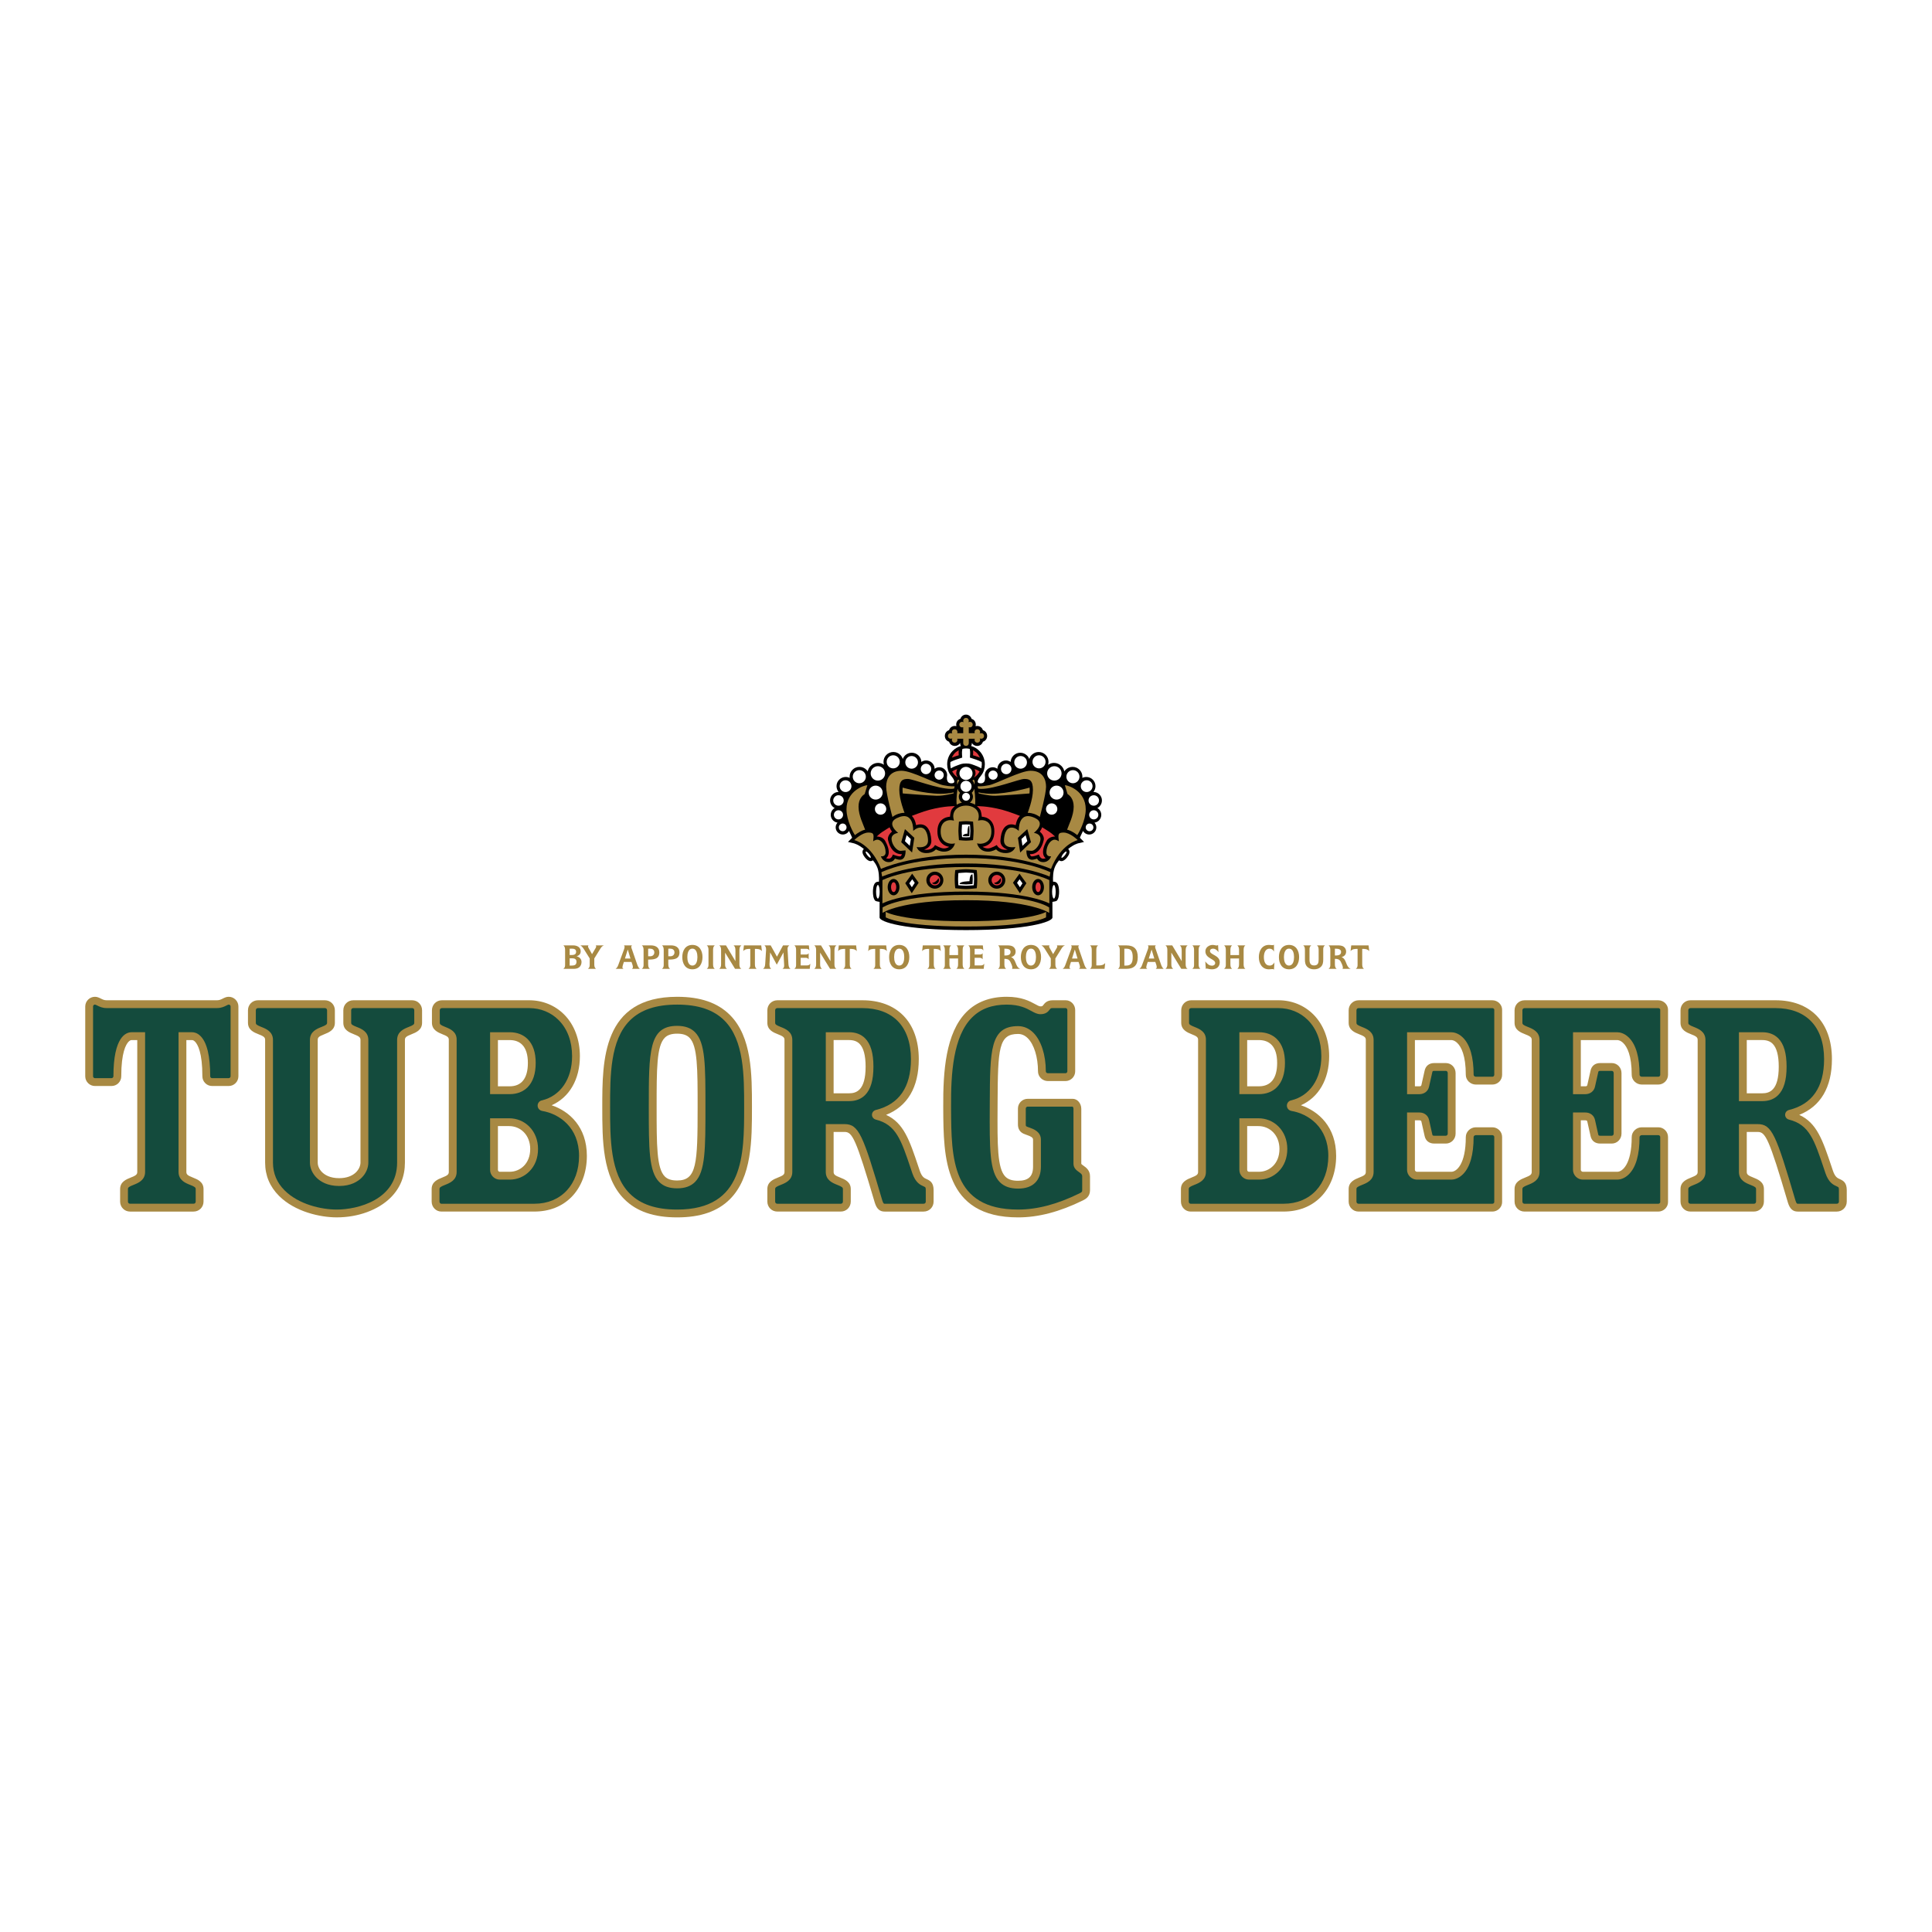 <?xml version="1.0" encoding="utf-8"?>
<!-- Generator: Adobe Illustrator 13.0.0, SVG Export Plug-In . SVG Version: 6.00 Build 14948)  -->
<!DOCTYPE svg PUBLIC "-//W3C//DTD SVG 1.0//EN" "http://www.w3.org/TR/2001/REC-SVG-20010904/DTD/svg10.dtd">
<svg version="1.0" id="Layer_1" xmlns="http://www.w3.org/2000/svg" xmlns:xlink="http://www.w3.org/1999/xlink" x="0px" y="0px"
	 width="192.756px" height="192.756px" viewBox="0 0 192.756 192.756" enable-background="new 0 0 192.756 192.756"
	 xml:space="preserve">
<g>
	<polygon fill-rule="evenodd" clip-rule="evenodd" fill="#FFFFFF" points="0,0 192.756,0 192.756,192.756 0,192.756 0,0 	"/>
	<path fill-rule="evenodd" clip-rule="evenodd" fill="#144B3D" d="M12.984,120.488c-0.348,0-0.609-0.26-0.609-0.609v-1.246
		c0-0.957,1.711-0.609,1.711-1.711v-13.545h-0.957c-0.551,0-1.421,0.754-1.421,4.002c0,0.32-0.261,0.58-0.58,0.58H9.475
		c-0.319,0-0.58-0.26-0.58-0.58v-6.959c0-0.32,0.261-0.58,0.58-0.58c0.319,0,0.58,0.348,1.16,0.348h11.021
		c0.58,0,0.841-0.348,1.16-0.348c0.319,0,0.58,0.26,0.58,0.58v6.959c0,0.32-0.261,0.58-0.58,0.58h-1.653
		c-0.319,0-0.58-0.26-0.58-0.58c0-3.248-0.87-4.002-1.421-4.002h-0.957v13.545c0,1.102,1.711,0.754,1.711,1.711v1.246
		c0,0.35-0.261,0.609-0.609,0.609H12.984L12.984,120.488z"/>
	<path fill-rule="evenodd" clip-rule="evenodd" fill="#144B3D" d="M41.721,100.797v1.246c0,0.957-1.711,0.609-1.711,1.711v12.24
		c0,3.596-3.567,5.074-6.41,5.074c-2.726,0-6.757-1.479-6.757-5.074v-12.24c0-1.102-1.711-0.754-1.711-1.711v-1.246
		c0-0.35,0.261-0.609,0.609-0.609h6.67c0.348,0,0.609,0.26,0.609,0.609v1.246c0,0.957-1.711,0.609-1.711,1.711v12.24
		c0,0.869,0.812,1.941,2.523,1.941c1.711,0,2.523-1.072,2.523-1.941v-12.24c0-1.102-1.711-0.754-1.711-1.711v-1.246
		c0-0.35,0.261-0.609,0.609-0.609h5.859C41.46,100.188,41.721,100.447,41.721,100.797L41.721,100.797z"/>
	<path fill-rule="evenodd" clip-rule="evenodd" fill="#144B3D" d="M43.487,102.043v-1.246c0-0.35,0.261-0.609,0.609-0.609h8.701
		c2.552,0,4.669,1.971,4.669,5.191c0,2.58-1.392,4.32-3.306,4.785c-0.174,0.029-0.174,0.262,0,0.289
		c2.059,0.35,4.002,1.973,4.002,4.873c0,2.988-1.856,5.162-4.844,5.162h-9.281c-0.319,0-0.58-0.26-0.58-0.609v-1.246
		c0-0.957,1.711-0.609,1.711-1.711v-13.168C45.198,102.652,43.487,103,43.487,102.043L43.487,102.043L43.487,102.043z
		 M53.29,114.631c0-1.566-1.102-2.668-2.494-2.668h-1.508v4.756c0,0.318,0.261,0.58,0.58,0.58h0.986
		C52.101,117.299,53.29,116.312,53.29,114.631L53.29,114.631L53.29,114.631z M49.287,108.771h1.566c1.218,0,2.204-0.754,2.204-2.727
		c0-1.914-0.986-2.668-2.204-2.668h-1.566V108.771L49.287,108.771z"/>
	<path fill-rule="evenodd" clip-rule="evenodd" fill="#144B3D" d="M67.557,121.068c-7.077,0-7.077-5.828-7.077-10.615
		c0-4.785,0-10.613,7.077-10.613s7.077,5.828,7.077,10.613C74.633,115.24,74.633,121.068,67.557,121.068L67.557,121.068
		L67.557,121.068z M67.557,102.74c-2.437,0-2.437,2.174-2.437,7.713c0,5.541,0,7.715,2.437,7.715c2.436,0,2.436-2.174,2.436-7.715
		C69.993,104.914,69.993,102.74,67.557,102.74L67.557,102.74z"/>
	<path fill-rule="evenodd" clip-rule="evenodd" fill="#144B3D" d="M88.261,120.488c-0.232,0-0.435-0.057-0.609-0.609
		c-1.972-6.699-2.32-7.336-3.393-7.336h-1.479v4.379c0,1.102,1.711,0.754,1.711,1.711v1.246c0,0.35-0.261,0.609-0.609,0.609h-6.323
		c-0.348,0-0.609-0.26-0.609-0.609v-1.246c0-0.957,1.711-0.609,1.711-1.711v-13.168c0-1.102-1.711-0.754-1.711-1.711v-1.246
		c0-0.35,0.261-0.609,0.609-0.609h8.498c3.132,0,5.22,1.914,5.22,5.48c0,3.771-2.03,5.018-3.799,5.453
		c-0.116,0.029-0.116,0.174,0,0.203c2.32,0.58,2.813,2.32,3.916,5.598c0.522,1.537,1.363,0.695,1.363,1.826v1.131
		c0,0.35-0.261,0.609-0.609,0.609H88.261L88.261,120.488L88.261,120.488z M82.779,109.469h1.943c1.45,0,2.03-1.131,2.03-3.047
		c0-1.914-0.581-3.045-2.03-3.045h-1.943V109.469L82.779,109.469z"/>
	<path fill-rule="evenodd" clip-rule="evenodd" fill="#144B3D" d="M107.867,119.416c-1.537,0.754-3.771,1.652-6.294,1.652
		c-7.105,0-7.047-5.742-7.076-10.643c-0.029-4.787,0.435-10.586,5.945-10.586c2.146,0,2.727,0.957,3.364,0.957
		c0.754,0,0.464-0.609,1.218-0.609h1.306c0.29,0,0.551,0.26,0.551,0.58v6.119c0,0.318-0.261,0.58-0.58,0.58h-1.74
		c-0.348,0-0.609-0.262-0.609-0.58c0-2.059-0.812-4.119-2.378-4.119c-2.465,0-2.407,2.117-2.436,7.658
		c-0.029,5.654-0.029,7.771,2.436,7.771c1.393,0,1.886-0.754,1.886-1.797v-2.697c0-0.553-0.58-0.727-0.899-0.842
		c-0.319-0.117-0.609-0.174-0.609-0.695V110.6c0-0.32,0.262-0.58,0.58-0.58h4.495c0.232,0,0.465,0.26,0.465,0.607v5.482
		c0,0.521,0.87,0.521,0.87,1.248v1.391C108.36,119.125,108.157,119.271,107.867,119.416L107.867,119.416z"/>
	<path fill-rule="evenodd" clip-rule="evenodd" fill="#144B3D" d="M118.241,102.043v-1.246c0-0.35,0.261-0.609,0.609-0.609h8.7
		c2.553,0,4.67,1.971,4.67,5.191c0,2.58-1.393,4.32-3.307,4.785c-0.174,0.029-0.174,0.262,0,0.289
		c2.06,0.35,4.003,1.973,4.003,4.873c0,2.988-1.856,5.162-4.844,5.162h-9.281c-0.318,0-0.579-0.26-0.579-0.609v-1.246
		c0-0.957,1.711-0.609,1.711-1.711v-13.168C119.952,102.652,118.241,103,118.241,102.043L118.241,102.043L118.241,102.043z
		 M128.044,114.631c0-1.566-1.102-2.668-2.494-2.668h-1.508v4.756c0,0.318,0.261,0.58,0.58,0.58h0.986
		C126.855,117.299,128.044,116.312,128.044,114.631L128.044,114.631L128.044,114.631z M124.042,108.771h1.566
		c1.218,0,2.203-0.754,2.203-2.727c0-1.914-0.985-2.668-2.203-2.668h-1.566V108.771L124.042,108.771z"/>
	<path fill-rule="evenodd" clip-rule="evenodd" fill="#144B3D" d="M144.254,113.703h-1.16c-0.348,0-0.521-0.176-0.58-0.465
		l-0.318-1.422c-0.058-0.26-0.261-0.434-0.58-0.434h-0.841v5.336c0,0.318,0.29,0.58,0.58,0.58h3.451
		c0.551,0,1.827-0.609,1.827-3.857c0-0.318,0.29-0.58,0.608-0.58h1.653c0.319,0,0.58,0.262,0.58,0.58v6.496
		c0,0.291-0.261,0.551-0.58,0.551h-13.341c-0.348,0-0.609-0.26-0.609-0.609v-1.246c0-0.957,1.712-0.609,1.712-1.711v-13.168
		c0-1.102-1.712-0.754-1.712-1.711v-1.246c0-0.35,0.262-0.609,0.609-0.609h13.341c0.319,0,0.58,0.26,0.58,0.551v6.496
		c0,0.318-0.261,0.58-0.58,0.58h-1.653c-0.318,0-0.608-0.262-0.608-0.58c0-3.248-1.276-3.857-1.827-3.857h-4.031v5.395h0.841
		c0.319,0,0.522-0.174,0.58-0.434l0.318-1.422c0.059-0.291,0.232-0.465,0.58-0.465h1.16c0.319,0,0.581,0.262,0.581,0.609v6.033
		C144.835,113.441,144.573,113.703,144.254,113.703L144.254,113.703z"/>
	<path fill-rule="evenodd" clip-rule="evenodd" fill="#144B3D" d="M160.81,113.703h-1.16c-0.348,0-0.522-0.176-0.58-0.465
		l-0.319-1.422c-0.058-0.26-0.261-0.434-0.579-0.434h-0.842v5.336c0,0.318,0.29,0.58,0.58,0.58h3.451
		c0.552,0,1.828-0.609,1.828-3.857c0-0.318,0.29-0.58,0.608-0.58h1.653c0.318,0,0.58,0.262,0.58,0.58v6.496
		c0,0.291-0.262,0.551-0.58,0.551h-13.342c-0.348,0-0.608-0.26-0.608-0.609v-1.246c0-0.957,1.711-0.609,1.711-1.711v-13.168
		c0-1.102-1.711-0.754-1.711-1.711v-1.246c0-0.35,0.261-0.609,0.608-0.609h13.342c0.318,0,0.58,0.26,0.58,0.551v6.496
		c0,0.318-0.262,0.58-0.58,0.58h-1.653c-0.318,0-0.608-0.262-0.608-0.58c0-3.248-1.276-3.857-1.828-3.857h-4.031v5.395h0.842
		c0.318,0,0.521-0.174,0.579-0.434l0.319-1.422c0.058-0.291,0.232-0.465,0.58-0.465h1.16c0.319,0,0.58,0.262,0.58,0.609v6.033
		C161.39,113.441,161.129,113.703,160.81,113.703L160.81,113.703z"/>
	<path fill-rule="evenodd" clip-rule="evenodd" fill="#144B3D" d="M179.366,120.488c-0.232,0-0.436-0.057-0.609-0.609
		c-1.972-6.699-2.32-7.336-3.394-7.336h-1.479v4.379c0,1.102,1.711,0.754,1.711,1.711v1.246c0,0.35-0.261,0.609-0.609,0.609h-6.322
		c-0.348,0-0.609-0.26-0.609-0.609v-1.246c0-0.957,1.712-0.609,1.712-1.711v-13.168c0-1.102-1.712-0.754-1.712-1.711v-1.246
		c0-0.35,0.262-0.609,0.609-0.609h8.498c3.132,0,5.221,1.914,5.221,5.48c0,3.771-2.03,5.018-3.8,5.453
		c-0.116,0.029-0.116,0.174,0,0.203c2.32,0.58,2.813,2.32,3.915,5.598c0.522,1.537,1.363,0.695,1.363,1.826v1.131
		c0,0.35-0.261,0.609-0.608,0.609H179.366L179.366,120.488L179.366,120.488z M173.885,109.469h1.943c1.45,0,2.03-1.131,2.03-3.047
		c0-1.914-0.58-3.045-2.03-3.045h-1.943V109.469L173.885,109.469z"/>
	<path fill-rule="evenodd" clip-rule="evenodd" fill="#A88943" d="M23.501,99.732c-0.184-0.184-0.427-0.283-0.686-0.283
		c-0.229,0-0.416,0.094-0.581,0.176c-0.174,0.088-0.339,0.172-0.579,0.172H10.635c-0.24,0-0.405-0.084-0.579-0.172
		c-0.165-0.082-0.353-0.176-0.581-0.176c-0.535,0-0.971,0.436-0.971,0.971v6.959c0,0.26,0.101,0.504,0.285,0.688
		c0.184,0.184,0.427,0.283,0.686,0.283h1.653c0.258,0,0.502-0.1,0.686-0.283c0.184-0.184,0.284-0.428,0.284-0.688
		c0-2.365,0.462-3.18,0.738-3.457c0.1-0.1,0.204-0.154,0.293-0.154h0.566v13.154c0,0.266-0.147,0.363-0.654,0.564
		c-0.446,0.178-1.057,0.42-1.057,1.146v1.246c0,0.273,0.103,0.525,0.288,0.711c0.186,0.188,0.438,0.289,0.711,0.289h6.323
		c0.272,0,0.525-0.102,0.711-0.289c0.186-0.186,0.289-0.438,0.289-0.711v-1.246c0-0.727-0.611-0.969-1.057-1.146
		c-0.507-0.201-0.655-0.299-0.655-0.564v-13.154h0.567c0.089,0,0.193,0.055,0.292,0.154c0.276,0.277,0.738,1.092,0.738,3.457
		c0,0.26,0.101,0.504,0.285,0.688s0.427,0.283,0.686,0.283h1.653c0.258,0,0.502-0.1,0.686-0.283s0.285-0.428,0.285-0.688v-6.959
		C23.787,100.16,23.685,99.916,23.501,99.732L23.501,99.732L23.501,99.732z M23.005,107.379c0,0.104-0.087,0.189-0.189,0.189h-1.653
		c-0.067,0-0.112-0.035-0.133-0.055c-0.021-0.021-0.056-0.066-0.056-0.135c0-2.018-0.325-3.367-0.967-4.008
		c-0.317-0.318-0.634-0.385-0.845-0.385h-0.957h-0.391v0.391v13.545c0,0.836,0.69,1.109,1.147,1.291
		c0.464,0.184,0.564,0.258,0.564,0.42v1.246c0,0.133-0.085,0.219-0.218,0.219h-6.323c-0.065,0-0.12-0.02-0.159-0.059
		c-0.039-0.039-0.06-0.094-0.06-0.16v-1.246c0-0.162,0.1-0.236,0.564-0.42c0.457-0.182,1.147-0.455,1.147-1.291v-13.545v-0.391
		h-0.391h-0.957c-0.545,0-1.812,0.428-1.812,4.393c0,0.104-0.087,0.189-0.189,0.189H9.475c-0.067,0-0.113-0.035-0.134-0.055
		c-0.021-0.021-0.056-0.066-0.056-0.135v-6.959c0-0.068,0.035-0.113,0.056-0.135c0.021-0.02,0.066-0.055,0.134-0.055
		c0.043,0,0.142,0.049,0.229,0.094c0.213,0.107,0.505,0.254,0.931,0.254h11.021c0.426,0,0.718-0.146,0.931-0.254
		c0.087-0.045,0.187-0.094,0.229-0.094c0.067,0,0.112,0.035,0.133,0.055c0.021,0.021,0.056,0.066,0.056,0.135V107.379
		L23.005,107.379z"/>
	<path fill-rule="evenodd" clip-rule="evenodd" fill="#A88943" d="M41.331,100.797v1.246c0,0.162-0.1,0.236-0.564,0.42
		c-0.457,0.182-1.147,0.455-1.147,1.291v12.24c0,3.705-3.937,4.684-6.019,4.684c-1.519,0-3.795-0.502-5.209-1.916
		c-0.768-0.768-1.158-1.699-1.158-2.768v-12.24c0-0.836-0.69-1.109-1.147-1.291c-0.463-0.184-0.563-0.258-0.563-0.42v-1.246
		c0-0.066,0.021-0.121,0.06-0.16c0.039-0.039,0.094-0.059,0.159-0.059h6.67c0.065,0,0.12,0.02,0.159,0.059
		c0.039,0.039,0.06,0.094,0.06,0.16v1.246c0,0.162-0.1,0.236-0.564,0.42c-0.457,0.182-1.147,0.455-1.147,1.291v12.24
		c0,0.535,0.24,1.082,0.658,1.502c0.38,0.379,1.079,0.83,2.256,0.83c1.176,0,1.876-0.451,2.255-0.83
		c0.418-0.42,0.658-0.967,0.658-1.502v-12.24c0-0.836-0.69-1.109-1.147-1.291c-0.464-0.184-0.564-0.258-0.564-0.42v-1.246
		c0-0.066,0.021-0.121,0.06-0.16c0.039-0.039,0.094-0.059,0.159-0.059h5.859c0.064,0,0.12,0.02,0.159,0.059
		S41.331,100.73,41.331,100.797L41.331,100.797L41.331,100.797z M41.112,99.797h-5.859c-0.561,0-1,0.439-1,1v1.246
		c0,0.727,0.611,0.969,1.057,1.146c0.507,0.201,0.654,0.299,0.654,0.564v12.24c0,0.6-0.579,1.553-2.132,1.553
		c-0.909,0-1.428-0.328-1.704-0.604c-0.272-0.273-0.429-0.619-0.429-0.949v-12.24c0-0.266,0.147-0.363,0.654-0.564
		c0.446-0.178,1.057-0.42,1.057-1.146v-1.246c0-0.273-0.103-0.525-0.289-0.711c-0.186-0.188-0.439-0.289-0.711-0.289h-6.67
		c-0.561,0-1,0.439-1,1v1.246c0,0.727,0.611,0.969,1.057,1.146c0.507,0.201,0.654,0.299,0.654,0.564v12.24
		c0,1.283,0.467,2.4,1.387,3.32c1.583,1.584,4.093,2.145,5.761,2.145c2.131,0,4.145-0.74,5.386-1.982
		c0.938-0.938,1.414-2.109,1.414-3.482v-12.24c0-0.266,0.147-0.363,0.654-0.564c0.446-0.178,1.057-0.42,1.057-1.146v-1.246
		c0-0.273-0.102-0.525-0.289-0.711C41.637,99.898,41.384,99.797,41.112,99.797L41.112,99.797z"/>
	<path fill-rule="evenodd" clip-rule="evenodd" fill="#A88943" d="M55.037,110.273c1.766-0.781,2.819-2.584,2.819-4.895
		c0-1.67-0.56-3.15-1.576-4.166c-0.913-0.914-2.151-1.416-3.484-1.416h-8.701c-0.561,0-1,0.439-1,1v1.246
		c0,0.725,0.631,0.979,1.049,1.145c0.497,0.199,0.64,0.297,0.633,0.566v13.168c0,0.266-0.147,0.363-0.654,0.564
		c-0.446,0.178-1.057,0.42-1.057,1.146v1.246c0,0.275,0.104,0.531,0.292,0.719c0.181,0.182,0.422,0.281,0.679,0.281h9.281
		c1.472,0,2.745-0.494,3.681-1.432c1.001-1.002,1.553-2.465,1.553-4.121C58.553,112.432,56.803,110.861,55.037,110.273
		L55.037,110.273L55.037,110.273z M53.318,120.098h-9.281c-0.061,0-0.103-0.027-0.126-0.053c-0.041-0.041-0.063-0.1-0.063-0.166
		v-1.246c0-0.162,0.1-0.236,0.564-0.42c0.457-0.182,1.147-0.455,1.147-1.291v-13.168c0.022-0.834-0.668-1.109-1.124-1.291
		c-0.459-0.184-0.558-0.258-0.558-0.42v-1.246c0-0.066,0.021-0.121,0.06-0.16s0.094-0.059,0.159-0.059h8.701
		c1.125,0,2.166,0.422,2.931,1.188c0.882,0.881,1.348,2.131,1.348,3.613c0,2.268-1.152,3.955-3.008,4.406
		c-0.237,0.037-0.429,0.26-0.429,0.523s0.192,0.486,0.457,0.531c1.695,0.285,3.676,1.633,3.676,4.486S55.982,120.098,53.318,120.098
		L53.318,120.098z"/>
	<path fill-rule="evenodd" clip-rule="evenodd" fill="#A88943" d="M52.8,112.393c-0.528-0.529-1.241-0.822-2.005-0.822h-1.508
		h-0.391v0.393v4.756c0,0.258,0.101,0.502,0.285,0.686c0.184,0.184,0.427,0.285,0.686,0.285h0.986c0.738,0,1.432-0.289,1.955-0.811
		c0.57-0.57,0.872-1.348,0.872-2.248C53.68,113.754,53.368,112.959,52.8,112.393L52.8,112.393L52.8,112.393z M50.854,116.908h-0.986
		c-0.067,0-0.113-0.035-0.134-0.057c-0.021-0.02-0.056-0.066-0.056-0.133v-4.367h1.118c0.555,0,1.071,0.211,1.453,0.592
		c0.42,0.42,0.651,1.02,0.651,1.688C52.899,116.125,51.87,116.908,50.854,116.908L50.854,116.908z"/>
	<path fill-rule="evenodd" clip-rule="evenodd" fill="#A88943" d="M52.643,103.67c-0.447-0.447-1.066-0.684-1.79-0.684h-1.566
		h-0.391v0.391v5.395v0.391h0.391h1.566c0.719,0,1.334-0.234,1.779-0.68c0.541-0.541,0.815-1.361,0.815-2.438
		C53.448,105.004,53.177,104.205,52.643,103.67L52.643,103.67L52.643,103.67z M50.854,108.381h-1.176v-4.613h1.176
		c0.519,0,0.935,0.154,1.237,0.455c0.382,0.383,0.576,0.996,0.576,1.822C52.667,107.574,52.04,108.381,50.854,108.381
		L50.854,108.381z"/>
	<path fill-rule="evenodd" clip-rule="evenodd" fill="#A88943" d="M67.557,120.678c-2.106,0-3.648-0.52-4.717-1.586
		c-1.969-1.971-1.969-5.512-1.969-8.639c0-3.125,0-6.666,1.969-8.637c1.068-1.068,2.611-1.586,4.717-1.586
		c2.105,0,3.648,0.518,4.716,1.586c1.97,1.971,1.97,5.512,1.97,8.637C74.243,115.246,74.243,120.678,67.557,120.678L67.557,120.678
		L67.557,120.678z M75.023,110.453c0-3.275,0-6.99-2.198-9.189c-1.222-1.221-2.945-1.814-5.269-1.814
		c-7.467,0-7.467,6.359-7.467,11.004c0,3.277,0,6.992,2.198,9.189c1.222,1.223,2.945,1.816,5.269,1.816
		c2.323,0,4.047-0.594,5.269-1.816C75.023,117.445,75.023,113.73,75.023,110.453L75.023,110.453z"/>
	<path fill-rule="evenodd" clip-rule="evenodd" fill="#A88943" d="M67.557,102.35c-2.827,0-2.827,2.539-2.827,8.104
		c0,4.146,0,6.43,1.045,7.477c0.424,0.424,1.006,0.629,1.781,0.629c0.774,0,1.357-0.205,1.781-0.629
		c1.045-1.047,1.045-3.33,1.045-7.477c0-4.145,0-6.43-1.045-7.475C68.914,102.555,68.331,102.35,67.557,102.35L67.557,102.35
		L67.557,102.35z M69.602,110.453c0,5.686-0.087,7.324-2.045,7.324c-0.565,0-0.956-0.127-1.229-0.4
		c-0.816-0.816-0.816-3.115-0.816-6.924c0-3.807,0-6.105,0.816-6.922c0.274-0.273,0.665-0.402,1.229-0.402
		c0.564,0,0.955,0.129,1.229,0.402C69.602,104.348,69.602,106.646,69.602,110.453L69.602,110.453z"/>
	<path fill-rule="evenodd" clip-rule="evenodd" fill="#A88943" d="M92.458,117.643c-0.247-0.109-0.48-0.213-0.696-0.848
		c0,0.002-0.131-0.391-0.131-0.391c-0.887-2.646-1.466-4.375-3.226-5.174c2.136-0.848,3.262-2.752,3.262-5.562
		c0-1.834-0.542-3.346-1.568-4.371c-0.981-0.982-2.379-1.5-4.043-1.5h-8.498c-0.56,0-1,0.439-1,1v1.246
		c0,0.727,0.611,0.969,1.057,1.146c0.507,0.201,0.654,0.299,0.654,0.564v13.168c0,0.266-0.147,0.363-0.654,0.564
		c-0.446,0.178-1.057,0.42-1.057,1.146v1.246c0,0.273,0.103,0.525,0.289,0.711c0.186,0.188,0.438,0.289,0.711,0.289h6.323
		c0.272,0,0.525-0.102,0.711-0.289c0.187-0.186,0.289-0.438,0.289-0.711v-1.246c0-0.727-0.611-0.969-1.057-1.146
		c-0.507-0.201-0.654-0.299-0.654-0.564v-3.988h1.088c0.775,0,1.12,0.607,3.019,7.057c0.197,0.625,0.49,0.889,0.983,0.889h3.886
		c0.273,0,0.525-0.102,0.711-0.289c0.186-0.186,0.288-0.438,0.288-0.711v-1.131C93.146,118.01,92.821,117.805,92.458,117.643
		L92.458,117.643L92.458,117.643z M92.366,119.879c0,0.133-0.086,0.219-0.219,0.219h-3.886c-0.073,0-0.13,0-0.237-0.336
		c-1.93-6.557-2.344-7.609-3.766-7.609h-1.479h-0.391v0.391v4.379c0,0.836,0.69,1.109,1.147,1.291
		c0.463,0.184,0.563,0.258,0.563,0.42v1.246c0,0.133-0.085,0.219-0.218,0.219h-6.323c-0.065,0-0.12-0.02-0.159-0.059
		s-0.06-0.094-0.06-0.16v-1.246c0-0.162,0.1-0.236,0.564-0.42c0.457-0.182,1.147-0.455,1.147-1.291v-13.168
		c0-0.836-0.691-1.109-1.147-1.291c-0.464-0.184-0.564-0.258-0.564-0.42v-1.246c0-0.066,0.021-0.121,0.06-0.16
		s0.094-0.059,0.159-0.059h8.498c1.452,0,2.659,0.439,3.491,1.27c0.876,0.877,1.339,2.197,1.339,3.82
		c0,2.795-1.179,4.502-3.502,5.074c-0.228,0.057-0.385,0.254-0.385,0.48s0.157,0.424,0.383,0.48c2.019,0.504,2.517,1.99,3.508,4.949
		l0.132,0.395c0.326,0.959,0.802,1.17,1.118,1.311c0.212,0.094,0.225,0.1,0.225,0.391V119.879L92.366,119.879z"/>
	<path fill-rule="evenodd" clip-rule="evenodd" fill="#A88943" d="M86.306,103.586c-0.398-0.396-0.931-0.6-1.583-0.6h-1.943h-0.391
		v0.391v6.092v0.391h0.391h1.943c0.652,0,1.185-0.203,1.583-0.602c0.563-0.562,0.837-1.49,0.837-2.836
		C87.143,105.078,86.869,104.15,86.306,103.586L86.306,103.586L86.306,103.586z M84.723,109.078H83.17v-5.311h1.553
		c0.443,0,0.781,0.121,1.031,0.371c0.404,0.404,0.609,1.172,0.609,2.283C86.362,108.803,85.426,109.078,84.723,109.078
		L84.723,109.078z"/>
	<path fill-rule="evenodd" clip-rule="evenodd" fill="#A88943" d="M107.695,119.064c-2.213,1.086-4.216,1.613-6.122,1.613
		c-6.627,0-6.656-5.119-6.685-10.07l-0.001-0.186c-0.021-3.342,0.211-7.014,2.087-8.9c0.864-0.869,1.998-1.291,3.468-1.291
		c1.289,0,1.961,0.367,2.452,0.635c0.315,0.172,0.587,0.322,0.912,0.322c0.57,0,0.789-0.287,0.92-0.459
		c0.095-0.125,0.114-0.15,0.298-0.15h1.306c0.032,0,0.07,0.018,0.101,0.049c0.038,0.037,0.06,0.088,0.06,0.141v6.119
		c0,0.104-0.087,0.189-0.189,0.189h-1.74c-0.066,0-0.125-0.021-0.166-0.062c-0.023-0.023-0.053-0.066-0.053-0.127
		c0-1.633-0.465-3.072-1.244-3.852c-0.43-0.43-0.957-0.658-1.524-0.658c-2.787,0-2.799,2.385-2.824,7.605l-0.002,0.441
		c-0.021,4.176-0.033,6.477,1.012,7.527c0.427,0.428,1.021,0.637,1.814,0.637c0.743,0,1.318-0.197,1.709-0.588
		c0.376-0.377,0.567-0.916,0.567-1.6v-2.697c0-0.795-0.744-1.062-1.102-1.189l-0.055-0.02l-0.078-0.027
		c-0.269-0.096-0.274-0.098-0.274-0.301V110.6c0-0.068,0.035-0.113,0.057-0.135c0.021-0.02,0.065-0.055,0.133-0.055h4.495
		c-0.01,0-0.017-0.002-0.019-0.004c0.023,0.012,0.093,0.086,0.093,0.221v5.482c0,0.441,0.329,0.674,0.547,0.828
		c0.239,0.17,0.323,0.244,0.323,0.42v1.391C107.97,118.889,107.957,118.934,107.695,119.064L107.695,119.064L107.695,119.064z
		 M108.751,118.748v-1.391c0-0.596-0.394-0.873-0.654-1.057c-0.086-0.062-0.216-0.154-0.216-0.191v-5.482
		c0-0.289-0.11-0.566-0.301-0.756c-0.156-0.156-0.354-0.242-0.555-0.242h-4.495c-0.535,0-0.97,0.436-0.97,0.971v1.566
		c0,0.758,0.498,0.932,0.796,1.037l0.069,0.025l0.06,0.021c0.387,0.137,0.583,0.246,0.583,0.453v2.697
		c0,0.973-0.461,1.406-1.495,1.406c-0.584,0-0.984-0.129-1.261-0.406c-0.816-0.82-0.805-3.137-0.784-6.973l0.002-0.441
		c0.026-5.412,0.113-6.828,2.043-6.828c0.36,0,0.688,0.145,0.972,0.43c0.627,0.627,1.016,1.891,1.016,3.299
		c0,0.256,0.101,0.498,0.282,0.68c0.188,0.188,0.442,0.291,0.718,0.291h1.74c0.259,0,0.502-0.102,0.686-0.285
		s0.285-0.428,0.285-0.686v-6.119c0-0.258-0.105-0.51-0.288-0.693c-0.18-0.18-0.411-0.277-0.653-0.277h-1.306
		c-0.57,0-0.789,0.287-0.92,0.457c-0.095,0.125-0.114,0.152-0.298,0.152c-0.125,0-0.308-0.1-0.537-0.227
		c-0.533-0.291-1.339-0.73-2.827-0.73c-1.665,0-3.018,0.512-4.022,1.521c-2.077,2.09-2.335,5.953-2.314,9.457l0.001,0.186
		c0.027,4.832,0.062,10.846,7.466,10.846c2.028,0,4.144-0.553,6.466-1.693C108.289,119.641,108.751,119.41,108.751,118.748
		L108.751,118.748z"/>
	<path fill-rule="evenodd" clip-rule="evenodd" fill="#A88943" d="M129.792,110.273c1.766-0.781,2.819-2.584,2.819-4.895
		c0-1.67-0.561-3.15-1.576-4.166c-0.914-0.914-2.15-1.416-3.484-1.416h-8.7c-0.561,0-1,0.439-1,1v1.246
		c0,0.725,0.632,0.979,1.049,1.145c0.497,0.199,0.641,0.297,0.634,0.566v13.168c0,0.266-0.147,0.363-0.654,0.564
		c-0.446,0.178-1.058,0.42-1.058,1.146v1.246c0,0.275,0.104,0.531,0.292,0.719c0.182,0.182,0.423,0.281,0.679,0.281h9.281
		c1.472,0,2.744-0.494,3.681-1.432c1.002-1.002,1.553-2.465,1.553-4.121C133.307,112.432,131.558,110.861,129.792,110.273
		L129.792,110.273L129.792,110.273z M128.073,120.098h-9.281c-0.061,0-0.103-0.027-0.126-0.053c-0.041-0.041-0.063-0.1-0.063-0.166
		v-1.246c0-0.162,0.101-0.236,0.564-0.42c0.456-0.182,1.147-0.455,1.147-1.291v-13.168c0.021-0.834-0.668-1.109-1.124-1.291
		c-0.46-0.184-0.559-0.258-0.559-0.42v-1.246c0-0.066,0.021-0.121,0.06-0.16s0.094-0.059,0.159-0.059h8.7
		c1.125,0,2.166,0.422,2.932,1.188c0.882,0.881,1.348,2.131,1.348,3.613c0,2.268-1.152,3.955-3.008,4.406
		c-0.237,0.037-0.429,0.26-0.429,0.523s0.191,0.486,0.456,0.531c1.695,0.285,3.677,1.633,3.677,4.486
		S130.736,120.098,128.073,120.098L128.073,120.098z"/>
	<path fill-rule="evenodd" clip-rule="evenodd" fill="#A88943" d="M127.555,112.393c-0.528-0.529-1.24-0.822-2.005-0.822h-1.508
		h-0.391v0.393v4.756c0,0.258,0.102,0.502,0.284,0.686c0.184,0.184,0.428,0.285,0.687,0.285h0.986c0.737,0,1.432-0.289,1.955-0.811
		c0.57-0.57,0.871-1.348,0.871-2.248C128.435,113.754,128.122,112.959,127.555,112.393L127.555,112.393L127.555,112.393z
		 M125.608,116.908h-0.986c-0.067,0-0.112-0.035-0.134-0.057c-0.021-0.02-0.056-0.066-0.056-0.133v-4.367h1.117
		c0.556,0,1.071,0.211,1.453,0.592c0.42,0.42,0.65,1.02,0.65,1.688C127.653,116.125,126.625,116.908,125.608,116.908
		L125.608,116.908z"/>
	<path fill-rule="evenodd" clip-rule="evenodd" fill="#A88943" d="M127.397,103.67c-0.447-0.447-1.066-0.684-1.789-0.684h-1.566
		h-0.391v0.391v5.395v0.391h0.391h1.566c0.719,0,1.334-0.234,1.778-0.68c0.541-0.541,0.815-1.361,0.815-2.438
		C128.202,105.004,127.932,104.205,127.397,103.67L127.397,103.67L127.397,103.67z M125.608,108.381h-1.176v-4.613h1.176
		c0.519,0,0.935,0.154,1.237,0.455c0.382,0.383,0.576,0.996,0.576,1.822C127.422,107.574,126.794,108.381,125.608,108.381
		L125.608,108.381z"/>
	<path fill-rule="evenodd" clip-rule="evenodd" fill="#A88943" d="M144.806,103.768c0.069,0,0.319,0.023,0.604,0.307
		c0.38,0.381,0.833,1.236,0.833,3.16c0,0.25,0.101,0.488,0.284,0.672c0.19,0.189,0.451,0.299,0.715,0.299h1.653
		c0.259,0,0.502-0.102,0.687-0.285c0.184-0.184,0.284-0.426,0.284-0.686v-6.496c0-0.242-0.099-0.475-0.277-0.652
		c-0.184-0.184-0.436-0.289-0.693-0.289h-13.341c-0.561,0-0.999,0.439-0.999,1v1.246c0,0.727,0.61,0.969,1.057,1.146
		c0.507,0.201,0.654,0.299,0.654,0.564v13.168c0,0.266-0.147,0.363-0.654,0.564c-0.446,0.178-1.057,0.42-1.057,1.146v1.246
		c0,0.273,0.102,0.525,0.288,0.711c0.186,0.188,0.438,0.289,0.711,0.289h13.341c0.258,0,0.51-0.105,0.693-0.289
		c0.179-0.178,0.277-0.41,0.277-0.652v-6.496c0-0.26-0.101-0.502-0.284-0.686c-0.185-0.184-0.428-0.285-0.687-0.285h-1.653
		c-0.541,0-0.999,0.445-0.999,0.971c0,2.742-0.939,3.467-1.437,3.467h-3.451c-0.041,0-0.092-0.025-0.131-0.064
		c-0.018-0.018-0.059-0.064-0.059-0.125v-4.945h0.45c0.157,0,0.185,0.066,0.199,0.129l0.318,1.422
		c0.098,0.484,0.448,0.768,0.961,0.768h1.16c0.257,0,0.498-0.1,0.68-0.281c0.188-0.188,0.292-0.443,0.292-0.717v-6.033
		c0-0.275-0.104-0.529-0.292-0.719c-0.182-0.182-0.423-0.281-0.68-0.281h-1.16c-0.513,0-0.863,0.285-0.963,0.779
		c0.002-0.01-0.316,1.412-0.316,1.412c-0.015,0.062-0.042,0.129-0.199,0.129h-0.45v-4.613H144.806L144.806,103.768L144.806,103.768z
		 M142.576,108.422l0.319-1.42c0.025-0.129,0.048-0.16,0.198-0.16h1.16c0.062,0,0.104,0.029,0.127,0.053
		c0.041,0.041,0.062,0.1,0.062,0.166v6.033c0,0.123-0.081,0.219-0.189,0.219h-1.16c-0.15,0-0.173-0.031-0.196-0.15
		c-0.002-0.01-0.321-1.432-0.321-1.432c-0.1-0.447-0.477-0.738-0.961-0.738h-0.841h-0.391v0.391v5.336
		c0,0.252,0.102,0.492,0.287,0.678c0.187,0.186,0.436,0.293,0.684,0.293h3.451c0.187,0,0.673-0.053,1.156-0.537
		c0.704-0.703,1.062-1.953,1.062-3.711c0-0.055,0.035-0.098,0.056-0.119c0.044-0.045,0.104-0.07,0.162-0.07h1.653
		c0.067,0,0.112,0.035,0.134,0.057c0.021,0.02,0.056,0.064,0.056,0.133v6.496c0,0.072-0.084,0.16-0.189,0.16h-13.341
		c-0.065,0-0.12-0.02-0.159-0.059s-0.06-0.094-0.06-0.16v-1.246c0-0.162,0.101-0.236,0.564-0.42
		c0.456-0.182,1.147-0.455,1.147-1.291v-13.168c0-0.836-0.691-1.109-1.147-1.291c-0.464-0.184-0.564-0.258-0.564-0.42v-1.246
		c0-0.066,0.021-0.121,0.06-0.16s0.094-0.059,0.159-0.059h13.341c0.052,0,0.104,0.021,0.142,0.059
		c0.03,0.031,0.048,0.068,0.048,0.102v6.496c0,0.104-0.086,0.189-0.189,0.189h-1.653c-0.058,0-0.118-0.025-0.162-0.07
		c-0.021-0.021-0.056-0.062-0.056-0.119c0-1.758-0.357-3.008-1.062-3.711c-0.483-0.484-0.97-0.537-1.156-0.537h-4.031h-0.391v0.391
		v5.395v0.391h0.391h0.841C142.1,109.162,142.477,108.871,142.576,108.422L142.576,108.422z"/>
	<path fill-rule="evenodd" clip-rule="evenodd" fill="#A88943" d="M161.36,103.768c0.07,0,0.319,0.023,0.604,0.307
		c0.38,0.381,0.832,1.236,0.832,3.16c0,0.25,0.102,0.488,0.284,0.672c0.19,0.189,0.451,0.299,0.716,0.299h1.653
		c0.259,0,0.502-0.102,0.686-0.285s0.285-0.426,0.285-0.686v-6.496c0-0.242-0.099-0.475-0.277-0.652
		c-0.184-0.184-0.437-0.289-0.693-0.289h-13.342c-0.56,0-0.999,0.439-0.999,1v1.246c0,0.727,0.611,0.969,1.057,1.146
		c0.507,0.201,0.654,0.299,0.654,0.564v13.168c0,0.266-0.147,0.363-0.654,0.564c-0.445,0.178-1.057,0.42-1.057,1.146v1.246
		c0,0.273,0.103,0.525,0.288,0.711c0.187,0.188,0.439,0.289,0.711,0.289h13.342c0.257,0,0.51-0.105,0.693-0.289
		c0.179-0.178,0.277-0.41,0.277-0.652v-6.496c0-0.26-0.102-0.502-0.285-0.686s-0.427-0.285-0.686-0.285h-1.653
		c-0.542,0-1,0.445-1,0.971c0,2.742-0.939,3.467-1.437,3.467h-3.451c-0.04,0-0.092-0.025-0.13-0.064
		c-0.018-0.018-0.06-0.064-0.06-0.125v-4.945h0.451c0.156,0,0.185,0.066,0.198,0.129l0.319,1.422
		c0.097,0.484,0.448,0.768,0.961,0.768h1.16c0.257,0,0.498-0.1,0.679-0.281c0.188-0.188,0.292-0.443,0.292-0.717v-6.033
		c0-0.275-0.104-0.529-0.292-0.719c-0.181-0.182-0.422-0.281-0.679-0.281h-1.16c-0.513,0-0.864,0.285-0.963,0.779
		c0.002-0.01-0.317,1.412-0.317,1.412c-0.014,0.062-0.042,0.129-0.198,0.129h-0.451v-4.613H161.36L161.36,103.768L161.36,103.768z
		 M159.132,108.422l0.318-1.42c0.026-0.129,0.049-0.16,0.199-0.16h1.16c0.062,0,0.103,0.029,0.127,0.053
		c0.04,0.041,0.062,0.1,0.062,0.166v6.033c0,0.123-0.081,0.219-0.189,0.219h-1.16c-0.15,0-0.173-0.031-0.197-0.15
		c-0.002-0.01-0.32-1.432-0.32-1.432c-0.1-0.447-0.478-0.738-0.961-0.738h-0.842h-0.391v0.391v5.336
		c0,0.252,0.103,0.492,0.288,0.678s0.435,0.293,0.683,0.293h3.451c0.187,0,0.674-0.053,1.157-0.537
		c0.704-0.703,1.061-1.953,1.061-3.711c0-0.055,0.035-0.098,0.056-0.119c0.044-0.045,0.105-0.07,0.163-0.07h1.653
		c0.067,0,0.112,0.035,0.134,0.057c0.021,0.02,0.056,0.064,0.056,0.133v6.496c0,0.072-0.085,0.16-0.189,0.16h-13.342
		c-0.064,0-0.119-0.02-0.158-0.059s-0.06-0.094-0.06-0.16v-1.246c0-0.162,0.1-0.236,0.563-0.42c0.457-0.182,1.147-0.455,1.147-1.291
		v-13.168c0-0.836-0.69-1.109-1.147-1.291c-0.464-0.184-0.563-0.258-0.563-0.42v-1.246c0-0.066,0.021-0.121,0.06-0.16
		s0.094-0.059,0.158-0.059h13.342c0.052,0,0.103,0.021,0.141,0.059c0.03,0.031,0.049,0.068,0.049,0.102v6.496
		c0,0.104-0.087,0.189-0.189,0.189h-1.653c-0.058,0-0.119-0.025-0.163-0.07c-0.021-0.021-0.056-0.062-0.056-0.119
		c0-1.758-0.356-3.008-1.061-3.711c-0.483-0.484-0.971-0.537-1.157-0.537h-4.031h-0.391v0.391v5.395v0.391h0.391h0.842
		C158.654,109.162,159.032,108.871,159.132,108.422L159.132,108.422z"/>
	<path fill-rule="evenodd" clip-rule="evenodd" fill="#A88943" d="M183.563,117.643c-0.247-0.109-0.479-0.213-0.695-0.848
		c0,0.002-0.131-0.391-0.131-0.391c-0.887-2.646-1.467-4.375-3.226-5.174c2.136-0.848,3.261-2.752,3.261-5.562
		c0-1.834-0.542-3.346-1.567-4.371c-0.98-0.982-2.379-1.5-4.043-1.5h-8.498c-0.561,0-1,0.439-1,1v1.246
		c0,0.727,0.611,0.969,1.058,1.146c0.507,0.201,0.654,0.299,0.654,0.564v13.168c0,0.266-0.147,0.363-0.654,0.564
		c-0.446,0.178-1.058,0.42-1.058,1.146v1.246c0,0.273,0.104,0.525,0.289,0.711c0.186,0.188,0.438,0.289,0.711,0.289h6.322
		c0.273,0,0.525-0.102,0.712-0.289c0.186-0.186,0.288-0.438,0.288-0.711v-1.246c0-0.727-0.611-0.969-1.057-1.146
		c-0.507-0.201-0.654-0.299-0.654-0.564v-3.988h1.088c0.775,0,1.121,0.607,3.02,7.057c0.197,0.625,0.491,0.889,0.983,0.889h3.887
		c0.272,0,0.524-0.102,0.711-0.289c0.186-0.186,0.288-0.438,0.288-0.711v-1.131C184.252,118.01,183.927,117.805,183.563,117.643
		L183.563,117.643L183.563,117.643z M183.471,119.879c0,0.133-0.086,0.219-0.218,0.219h-3.887c-0.073,0-0.131,0-0.236-0.336
		c-1.931-6.557-2.344-7.609-3.767-7.609h-1.479h-0.391v0.391v4.379c0,0.836,0.69,1.109,1.147,1.291
		c0.464,0.184,0.563,0.258,0.563,0.42v1.246c0,0.133-0.085,0.219-0.219,0.219h-6.322c-0.064,0-0.119-0.02-0.158-0.059
		s-0.061-0.094-0.061-0.16v-1.246c0-0.162,0.101-0.236,0.564-0.42c0.457-0.182,1.147-0.455,1.147-1.291v-13.168
		c0-0.836-0.69-1.109-1.147-1.291c-0.464-0.184-0.564-0.258-0.564-0.42v-1.246c0-0.066,0.021-0.121,0.061-0.16
		s0.094-0.059,0.158-0.059h8.498c1.452,0,2.659,0.439,3.49,1.27c0.877,0.877,1.34,2.197,1.34,3.82c0,2.795-1.179,4.502-3.502,5.074
		c-0.228,0.057-0.385,0.254-0.385,0.48s0.157,0.424,0.383,0.48c2.019,0.504,2.516,1.99,3.508,4.949l0.132,0.395
		c0.326,0.959,0.803,1.17,1.118,1.311c0.212,0.094,0.225,0.1,0.225,0.391V119.879L183.471,119.879z"/>
	<path fill-rule="evenodd" clip-rule="evenodd" fill="#A88943" d="M177.411,103.586c-0.398-0.396-0.931-0.6-1.583-0.6h-1.943h-0.391
		v0.391v6.092v0.391h0.391h1.943c0.652,0,1.185-0.203,1.583-0.602c0.563-0.562,0.837-1.49,0.837-2.836
		C178.248,105.078,177.975,104.15,177.411,103.586L177.411,103.586L177.411,103.586z M175.828,109.078h-1.553v-5.311h1.553
		c0.443,0,0.781,0.121,1.031,0.371c0.403,0.404,0.607,1.172,0.607,2.283C177.467,108.803,176.531,109.078,175.828,109.078
		L175.828,109.078z"/>
	<path fill-rule="evenodd" clip-rule="evenodd" d="M96.378,71.296c0.165,0,0.299,0.062,0.411,0.174
		c0.069,0.069,0.119,0.153,0.147,0.247c0.093,0.028,0.177,0.078,0.246,0.146c0.112,0.112,0.173,0.265,0.173,0.431
		c0,0.053-0.006,0.104-0.019,0.154c0.05-0.012,0.101-0.02,0.154-0.02c0.166,0,0.318,0.062,0.431,0.174
		c0.069,0.068,0.119,0.153,0.146,0.246c0.094,0.028,0.178,0.078,0.247,0.146c0.111,0.112,0.174,0.265,0.174,0.431
		c0,0.166-0.062,0.319-0.174,0.431c-0.069,0.069-0.153,0.118-0.247,0.147c-0.027,0.093-0.077,0.177-0.146,0.246
		c-0.112,0.112-0.265,0.174-0.431,0.174c-0.232,0-0.426-0.118-0.527-0.301v0.02c0,0.103-0.023,0.201-0.068,0.287
		c0.302,0.088,0.578,0.25,0.807,0.479c0.358,0.358,0.556,0.834,0.556,1.341c0,0.399-0.121,0.806-0.352,1.097
		c-0.231,0.291-0.653,0.805-0.059,0.805c0.59,0,0.411-0.749,0.411-0.817c0-0.209,0.082-0.407,0.23-0.555
		c0.148-0.148,0.345-0.23,0.555-0.23c0.17,0,0.331,0.055,0.465,0.154c0.006-0.22,0.093-0.425,0.249-0.582
		c0.16-0.16,0.374-0.249,0.601-0.249c0.172,0,0.336,0.051,0.476,0.145c0.011-0.24,0.108-0.464,0.279-0.635
		c0.182-0.182,0.423-0.281,0.679-0.281c0.257,0,0.498,0.1,0.68,0.281c0.099,0.098,0.172,0.215,0.22,0.341
		c0.046-0.152,0.129-0.292,0.245-0.408c0.186-0.185,0.432-0.287,0.693-0.287c0.263,0,0.509,0.102,0.694,0.287
		s0.287,0.432,0.287,0.693c0,0.102-0.016,0.2-0.045,0.294c0.173-0.12,0.378-0.186,0.593-0.186c0.28,0,0.543,0.109,0.74,0.307
		c0.15,0.15,0.248,0.337,0.287,0.541c0.038-0.059,0.082-0.114,0.133-0.165c0.185-0.186,0.431-0.287,0.693-0.287
		c0.262,0,0.508,0.102,0.693,0.287c0.186,0.185,0.287,0.431,0.287,0.693c0,0.041-0.003,0.08-0.008,0.12
		c0.123-0.06,0.258-0.092,0.398-0.092c0.244,0,0.474,0.095,0.647,0.268c0.173,0.173,0.268,0.403,0.268,0.648
		c0,0.213-0.072,0.415-0.206,0.578c0.227,0.001,0.44,0.089,0.601,0.25c0.16,0.16,0.249,0.374,0.249,0.601s-0.089,0.44-0.249,0.601
		c-0.062,0.062-0.133,0.113-0.208,0.153c0.058,0.034,0.112,0.075,0.161,0.124c0.148,0.148,0.23,0.345,0.23,0.555
		c0,0.209-0.082,0.406-0.23,0.555c-0.122,0.122-0.277,0.198-0.446,0.222c0.118,0.131,0.183,0.297,0.183,0.475
		c0,0.19-0.074,0.369-0.209,0.503c-0.134,0.134-0.312,0.208-0.503,0.208c-0.264,0-0.494-0.145-0.617-0.358
		c-0.145,0.303-0.321,0.673-0.312,0.682c0,0,0.416,0.417,0.414,0.417l-0.574,0.134c-0.033,0.008-0.473,0.118-1.012,0.572
		c0.103,0.082,0.298,0.326-0.104,0.834c-0.122,0.155-0.312,0.345-0.516,0.37c-0.099,0.012-0.196-0.015-0.272-0.075
		c-0.011-0.009-0.403,0.426-0.531,0.976c-0.128,0.549-0.079,1.158-0.079,1.158c0.161-0.023,0.295,0.041,0.371,0.117
		c0.2,0.199,0.229,0.642,0.229,0.887c0,0.246-0.029,0.688-0.229,0.887c-0.076,0.077-0.328,0.087-0.438,0.119
		c0,0,0.003,1.121,0.003,1.56c0,0.427-2.462,1.255-8.623,1.255c-6.161,0-8.623-0.828-8.623-1.255c0-0.439,0.003-1.56,0.003-1.56
		c-0.11-0.032-0.362-0.042-0.438-0.119c-0.2-0.2-0.229-0.642-0.229-0.887c0-0.245,0.029-0.688,0.229-0.887
		c0.076-0.077,0.209-0.14,0.371-0.117c0,0,0.048-0.608-0.08-1.158c-0.128-0.55-0.521-0.985-0.531-0.976
		c-0.077,0.06-0.173,0.087-0.273,0.075c-0.204-0.024-0.393-0.214-0.516-0.37c-0.402-0.509-0.207-0.753-0.104-0.834
		c-0.539-0.454-0.979-0.564-1.012-0.572L84.603,84c-0.002,0,0.414-0.417,0.414-0.417c0.009-0.009-0.167-0.378-0.312-0.682
		c-0.124,0.214-0.354,0.358-0.617,0.358c-0.19,0-0.369-0.074-0.504-0.208c-0.134-0.135-0.208-0.313-0.208-0.503
		c0-0.178,0.065-0.344,0.183-0.475c-0.168-0.023-0.324-0.1-0.446-0.222c-0.148-0.148-0.23-0.345-0.23-0.555
		c0-0.21,0.082-0.407,0.23-0.555c0.049-0.049,0.104-0.09,0.162-0.124c-0.076-0.04-0.146-0.091-0.208-0.153
		c-0.161-0.161-0.249-0.374-0.249-0.601s0.088-0.441,0.249-0.601c0.16-0.161,0.374-0.249,0.6-0.25
		c-0.133-0.163-0.206-0.365-0.206-0.578c0-0.245,0.096-0.475,0.269-0.648c0.173-0.173,0.402-0.268,0.647-0.268
		c0.141,0,0.275,0.032,0.398,0.092c-0.004-0.04-0.008-0.079-0.008-0.12c0-0.262,0.102-0.508,0.287-0.693
		c0.186-0.186,0.432-0.287,0.694-0.287s0.508,0.102,0.693,0.287c0.051,0.05,0.095,0.106,0.132,0.165
		c0.039-0.204,0.137-0.391,0.287-0.541c0.198-0.198,0.46-0.307,0.74-0.307c0.215,0,0.42,0.065,0.593,0.186
		c-0.029-0.094-0.045-0.193-0.045-0.294c0-0.262,0.102-0.508,0.287-0.693c0.186-0.185,0.432-0.287,0.694-0.287
		c0.262,0,0.508,0.102,0.693,0.287c0.116,0.116,0.199,0.256,0.246,0.408c0.048-0.126,0.121-0.243,0.219-0.341
		c0.182-0.182,0.423-0.281,0.68-0.281c0.256,0,0.498,0.1,0.679,0.281c0.171,0.171,0.269,0.396,0.279,0.635
		c0.14-0.094,0.303-0.145,0.475-0.145c0.227,0,0.44,0.088,0.601,0.249c0.156,0.156,0.243,0.362,0.248,0.582
		c0.134-0.099,0.295-0.154,0.465-0.154c0.21,0,0.407,0.082,0.555,0.23c0.148,0.148,0.23,0.345,0.23,0.555
		c0,0.068-0.178,0.817,0.411,0.817c0.595,0,0.173-0.514-0.058-0.805c-0.231-0.291-0.352-0.698-0.352-1.097
		c0-0.507,0.197-0.983,0.555-1.341c0.229-0.229,0.505-0.391,0.807-0.479c-0.045-0.086-0.069-0.184-0.069-0.287v-0.02
		c-0.102,0.183-0.295,0.301-0.527,0.301c-0.166,0-0.318-0.062-0.431-0.174c-0.069-0.069-0.118-0.153-0.146-0.246
		c-0.093-0.029-0.178-0.078-0.247-0.147c-0.112-0.112-0.174-0.265-0.174-0.431c0-0.166,0.062-0.318,0.174-0.431
		c0.069-0.069,0.153-0.118,0.247-0.146c0.028-0.093,0.078-0.178,0.146-0.246c0.112-0.112,0.265-0.174,0.431-0.174
		c0.053,0,0.104,0.007,0.154,0.02c-0.012-0.049-0.02-0.101-0.02-0.154c0-0.166,0.062-0.319,0.174-0.431
		c0.069-0.069,0.153-0.119,0.246-0.146c0.029-0.093,0.078-0.178,0.147-0.247C96.079,71.358,96.214,71.296,96.378,71.296
		L96.378,71.296z"/>
	<path fill-rule="evenodd" clip-rule="evenodd" d="M90.347,80.349c0.154,0.5,0.292,0.832,0.292,0.832s1.301-0.478,2.295-0.755
		c0.993-0.277,2.164-0.331,2.164-0.331s0.008-0.169,0-0.323c-0.008-0.154,0.015-0.262,0.015-0.262s-0.785,0.224-1.948,0.224
		s-3.042-0.239-3.042-0.239S90.173,79.786,90.347,80.349L90.347,80.349z"/>
	<path fill-rule="evenodd" clip-rule="evenodd" d="M93.589,78.855c0,0-2.719-0.816-3.081-0.816s-0.4,0.215-0.4,0.215
		C92.557,78.878,93.589,78.855,93.589,78.855L93.589,78.855z"/>
	<path fill-rule="evenodd" clip-rule="evenodd" d="M86.643,82.729c0.285,0.023,0.61,0.052,0.771,0.353
		c0.277-0.271,1-0.714,1.277-0.884c0-0.216,0.084-0.385,0.084-0.385l-0.162-0.624c0,0-0.262,0.417-0.755,0.417
		c-0.385,0-0.901-0.27-0.901-0.886c0-0.341,0.254-0.624,0.254-0.624s-0.173-0.031-0.432-0.177c-0.231-0.131-0.339-0.408-0.339-0.408
		s-0.452,0.2-0.452,0.94C85.99,81.358,86.643,82.729,86.643,82.729L86.643,82.729z"/>
	<path fill-rule="evenodd" clip-rule="evenodd" d="M106.79,80.449c0-0.74-0.452-0.94-0.452-0.94s-0.108,0.277-0.339,0.408
		c-0.259,0.146-0.432,0.177-0.432,0.177s0.254,0.283,0.254,0.624c0,0.616-0.516,0.886-0.9,0.886c-0.493,0-0.755-0.417-0.755-0.417
		l-0.162,0.624c0,0,0.085,0.169,0.085,0.385c0.277,0.169,0.999,0.612,1.276,0.884c0.162-0.3,0.487-0.33,0.772-0.353
		C106.138,82.729,106.79,81.358,106.79,80.449L106.79,80.449z"/>
	<path fill-rule="evenodd" clip-rule="evenodd" d="M102.656,79.494c0,0-1.879,0.239-3.042,0.239s-1.948-0.224-1.948-0.224
		s0.023,0.108,0.016,0.262c-0.008,0.154,0,0.323,0,0.323s1.171,0.054,2.164,0.331s2.295,0.755,2.295,0.755s0.139-0.332,0.293-0.832
		C102.606,79.786,102.656,79.494,102.656,79.494L102.656,79.494z"/>
	<path fill-rule="evenodd" clip-rule="evenodd" d="M102.672,78.254c0,0-0.038-0.215-0.4-0.215s-3.08,0.816-3.08,0.816
		S100.223,78.878,102.672,78.254L102.672,78.254z"/>
	<path fill-rule="evenodd" clip-rule="evenodd" fill="#E13A3E" d="M88.026,83c0.277-0.185,0.733-0.462,0.733-0.462
		c0.06,0.18,0.133,0.283,0.234,0.438c-0.234,0.174-0.465,0.526-0.396,0.827c0.365,1.581,1.375,1.407,1.375,1.407
		s-0.002,0.115-0.091,0.2c-0.128,0.125-0.798-0.156-0.798-0.156s-0.11,0.42-0.422,0.42c-0.107,0-0.26-0.048-0.26-0.048
		s0.666-0.389-0.092-1.736c-0.26-0.462-0.843-0.428-0.843-0.428S87.749,83.185,88.026,83L88.026,83z"/>
	<path fill-rule="evenodd" clip-rule="evenodd" fill="#E13A3E" d="M104.707,83c-0.277-0.185-0.733-0.462-0.733-0.462
		c-0.06,0.18-0.133,0.283-0.234,0.438c0.234,0.174,0.466,0.526,0.396,0.827c-0.365,1.581-1.375,1.407-1.375,1.407
		s0.003,0.115,0.091,0.2c0.129,0.125,0.799-0.156,0.799-0.156s0.109,0.42,0.422,0.42c0.107,0,0.26-0.048,0.26-0.048
		s-0.666-0.389,0.092-1.736c0.261-0.462,0.844-0.428,0.844-0.428S104.984,83.185,104.707,83L104.707,83z"/>
	<path fill-rule="evenodd" clip-rule="evenodd" fill="#A88943" d="M96.378,85.27c5.464,0,8.479,1.421,8.479,1.421
		c0.981-2.507,2.668-2.876,2.668-2.876s-0.75-0.751-1.409-0.751c-0.454,0-0.516,0.127-0.516,0.439c0,0.096,0.042,0.439,0.042,0.439
		s-0.188-0.167-0.427-0.167c-0.366,0-0.816,0.548-0.816,1.261c0,0.478,0.47,0.396,0.47,0.396s-0.166,0.582-0.793,0.582
		c-0.459,0-0.605-0.35-0.605-0.35s-0.315,0.115-0.488,0.115c-0.647,0-0.574-0.936-0.574-0.936s-0.08-0.007,0.474,0.043
		c0.39,0.035,0.925-0.632,0.925-1.198c0-0.532-0.659-0.589-0.659-0.589s1.229-0.936,0.15-1.467
		c-1.763-0.869-1.652,1.271-1.652,1.271s-0.315-0.335-0.716-0.335c-0.636,0-0.763,0.913-0.763,1.294
		c0,0.866,1.132,0.646,1.132,0.646s-0.157,0.605-0.966,0.605c-0.674,0-0.951-0.374-0.951-0.374s-0.393,0.231-0.786,0.231
		c-0.966,0-1.115-0.837-1.115-0.837s0.118,0.047,0.318,0.047c0.335,0,1.109-0.158,1.109-1.22c0-1.105-0.815-1.136-0.967-1.136
		c-0.153,0-0.362,0.05-0.362,0.05s0.073-0.266,0.073-0.42c0-0.755-0.662-1.08-1.274-1.08s-1.274,0.325-1.274,1.08
		c0,0.154,0.073,0.42,0.073,0.42s-0.208-0.05-0.362-0.05c-0.15,0-0.966,0.031-0.966,1.136c0,1.062,0.774,1.22,1.109,1.22
		c0.2,0,0.318-0.047,0.318-0.047s-0.149,0.837-1.116,0.837c-0.393,0-0.786-0.231-0.786-0.231s-0.277,0.374-0.951,0.374
		c-0.809,0-0.967-0.605-0.967-0.605s1.132,0.22,1.132-0.646c0-0.381-0.127-1.294-0.762-1.294c-0.401,0-0.716,0.335-0.716,0.335
		s0.11-2.14-1.652-1.271c-1.078,0.531,0.15,1.467,0.15,1.467s-0.659,0.058-0.659,0.589c0,0.566,0.535,1.233,0.924,1.198
		c0.555-0.05,0.474-0.043,0.474-0.043s0.073,0.936-0.574,0.936c-0.173,0-0.489-0.115-0.489-0.115s-0.146,0.35-0.605,0.35
		c-0.627,0-0.793-0.582-0.793-0.582s0.47,0.081,0.47-0.396c0-0.712-0.45-1.261-0.816-1.261c-0.238,0-0.427,0.167-0.427,0.167
		s0.042-0.343,0.042-0.439c0-0.312-0.062-0.439-0.516-0.439c-0.659,0-1.409,0.751-1.409,0.751s1.687,0.37,2.668,2.876
		C87.899,86.691,90.914,85.27,96.378,85.27L96.378,85.27z"/>
	<path fill-rule="evenodd" clip-rule="evenodd" fill="#A88943" d="M96.378,86.147c5.583,0,8.344,1.31,8.344,1.31l0.077-0.431
		c0,0-2.715-1.418-8.421-1.418c-5.707,0-8.444,1.418-8.444,1.418l0.077,0.431C88.011,87.457,90.795,86.147,96.378,86.147
		L96.378,86.147z"/>
	<path fill-rule="evenodd" clip-rule="evenodd" fill="#A88943" d="M96.378,88.95c6.222,0,8.317,1.187,8.317,1.187l-0.004-2.326
		c0,0-2.422-1.31-8.313-1.31c-5.892,0-8.337,1.31-8.337,1.31l-0.003,2.326C88.038,90.137,90.156,88.95,96.378,88.95L96.378,88.95z"
		/>
	<path fill-rule="evenodd" clip-rule="evenodd" fill="#A88943" d="M96.378,89.813c6.531,0,8.306,1.268,8.306,1.268l-0.008-0.543
		c0,0-1.603-1.249-8.298-1.249c-6.569,0-8.321,1.249-8.321,1.249l-0.008,0.543C88.049,91.081,89.848,89.813,96.378,89.813
		L96.378,89.813z"/>
	<path fill-rule="evenodd" clip-rule="evenodd" fill="#A88943" d="M96.378,92.438c6.569,0,7.986-0.914,7.986-0.914l0.008-0.548
		c0,0-1.463,0.938-7.994,0.938s-8.017-0.938-8.017-0.938l0.008,0.548C88.369,91.524,89.809,92.438,96.378,92.438L96.378,92.438z"/>
	<path fill-rule="evenodd" clip-rule="evenodd" fill="#FFFFFF" d="M96.384,79.102c0.216,0,0.392,0.176,0.392,0.392
		s-0.176,0.392-0.392,0.392c-0.217,0-0.392-0.176-0.392-0.392S96.167,79.102,96.384,79.102L96.384,79.102z"/>
	<path fill-rule="evenodd" clip-rule="evenodd" fill="#FFFFFF" d="M96.378,77.899c0.307,0,0.555,0.249,0.555,0.556
		c0,0.307-0.249,0.555-0.555,0.555s-0.556-0.249-0.556-0.555C95.823,78.147,96.072,77.899,96.378,77.899L96.378,77.899z"/>
	<path fill-rule="evenodd" clip-rule="evenodd" fill="#FFFFFF" d="M96.378,77.815c0.361,0,0.653-0.292,0.653-0.653
		s-0.292-0.653-0.653-0.653s-0.653,0.292-0.653,0.653S96.018,77.815,96.378,77.815L96.378,77.815z"/>
	<path fill-rule="evenodd" clip-rule="evenodd" fill="#A88943" d="M95.974,80.083c0,0-0.312-0.196-0.312-0.618
		c0-0.19,0.122-0.364,0.122-0.364s-0.059-0.059-0.125-0.147c-0.075-0.101-0.124-0.263-0.124-0.263s-0.162,0.971-0.086,1.589
		C95.772,80.101,95.974,80.083,95.974,80.083L95.974,80.083z"/>
	<path fill-rule="evenodd" clip-rule="evenodd" fill="#A88943" d="M95.717,77.879c0,0-0.072,0.064-0.133,0.203
		c-0.061,0.139-0.066,0.21-0.066,0.21s-0.052-0.251-0.018-0.375c0.035-0.125,0.127-0.13,0.127-0.13s0.02,0.023,0.038,0.043
		C95.683,77.851,95.717,77.879,95.717,77.879L95.717,77.879z"/>
	<path fill-rule="evenodd" clip-rule="evenodd" fill="#FFFFFF" d="M96.384,74.671c0.196,0,0.363,0.046,0.363,0.046
		s0.063,0.231,0.04,0.549c-0.022,0.302-0.019,0.318-0.019,0.318s0.335,0.107,0.601,0.198c0.316,0.108,0.568,0.24,0.568,0.24
		s0.029,0.127,0.018,0.295s-0.052,0.341-0.052,0.341s-0.305-0.175-0.665-0.301c-0.346-0.121-0.433-0.185-0.854-0.185
		c-0.422,0-0.508,0.064-0.854,0.185c-0.36,0.126-0.665,0.301-0.665,0.301s-0.041-0.173-0.052-0.341
		c-0.012-0.167,0.017-0.295,0.017-0.295s0.252-0.132,0.568-0.24C95.664,75.691,96,75.584,96,75.584s0.002-0.016-0.02-0.318
		c-0.023-0.318,0.041-0.549,0.041-0.549S96.188,74.671,96.384,74.671L96.384,74.671z"/>
	<path fill-rule="evenodd" clip-rule="evenodd" fill="#A88943" d="M96.759,80.083c0,0,0.312-0.196,0.312-0.618
		c0-0.19-0.121-0.364-0.121-0.364s0.059-0.059,0.124-0.147c0.075-0.101,0.124-0.263,0.124-0.263s0.162,0.971,0.087,1.589
		C96.961,80.101,96.759,80.083,96.759,80.083L96.759,80.083z"/>
	<path fill-rule="evenodd" clip-rule="evenodd" fill="#A88943" d="M97.017,77.879c0,0,0.072,0.064,0.133,0.203
		c0.061,0.139,0.066,0.21,0.066,0.21s0.052-0.251,0.017-0.375c-0.035-0.125-0.127-0.13-0.127-0.13s-0.02,0.023-0.038,0.043
		C97.051,77.851,97.017,77.879,97.017,77.879L97.017,77.879z"/>
	<rect x="95.747" y="88.31" fill-rule="evenodd" clip-rule="evenodd" fill="#FFD544" width="0" height="0"/>
	<path fill-rule="evenodd" clip-rule="evenodd" fill="#A88943" d="M96.655,73.703h0.601c0,0-0.023,0.023-0.023,0.116
		c0,0.162,0.115,0.277,0.277,0.277s0.278-0.116,0.278-0.277c0-0.092-0.047-0.162-0.047-0.162s0.047,0.046,0.162,0.046
		c0.161,0,0.277-0.115,0.277-0.277c0-0.162-0.116-0.277-0.277-0.277c-0.115,0-0.162,0.046-0.162,0.046s0.047-0.069,0.047-0.162
		c0-0.162-0.116-0.277-0.278-0.277s-0.277,0.116-0.277,0.277c0,0.093,0.023,0.115,0.023,0.115h-0.601v-0.601
		c0,0,0.023,0.023,0.116,0.023c0.162,0,0.277-0.115,0.277-0.277s-0.116-0.277-0.277-0.277c-0.092,0-0.162,0.046-0.162,0.046
		s0.046-0.046,0.046-0.162c0-0.162-0.115-0.277-0.277-0.277c-0.162,0-0.277,0.115-0.277,0.277c0,0.115,0.046,0.162,0.046,0.162
		s-0.07-0.046-0.162-0.046c-0.162,0-0.277,0.116-0.277,0.277s0.116,0.277,0.277,0.277c0.092,0,0.116-0.023,0.116-0.023v0.601H95.5
		c0,0,0.023-0.022,0.023-0.115c0-0.162-0.115-0.277-0.277-0.277c-0.162,0-0.277,0.116-0.277,0.277c0,0.093,0.046,0.162,0.046,0.162
		s-0.046-0.046-0.162-0.046c-0.162,0-0.277,0.116-0.277,0.277c0,0.162,0.116,0.277,0.277,0.277c0.115,0,0.162-0.046,0.162-0.046
		s-0.046,0.07-0.046,0.162c0,0.162,0.116,0.277,0.277,0.277c0.162,0,0.277-0.116,0.277-0.277c0-0.092-0.023-0.116-0.023-0.116h0.601
		v0.439c0,0.162,0.115,0.277,0.277,0.277c0.162,0,0.277-0.115,0.277-0.277V73.703L96.655,73.703z"/>
	<path fill-rule="evenodd" clip-rule="evenodd" fill="#FFFFFF" d="M86.866,85.577c0.047-0.037-0.023-0.205-0.157-0.375
		s-0.281-0.277-0.329-0.24c-0.047,0.038,0.023,0.206,0.157,0.375C86.672,85.507,86.819,85.615,86.866,85.577L86.866,85.577z"/>
	<path fill-rule="evenodd" clip-rule="evenodd" fill="#FFFFFF" d="M87.586,76.443c0.397,0,0.719,0.322,0.719,0.719
		s-0.322,0.719-0.719,0.719s-0.719-0.322-0.719-0.719S87.189,76.443,87.586,76.443L87.586,76.443z"/>
	<path fill-rule="evenodd" clip-rule="evenodd" fill="#FFFFFF" d="M89.116,75.354c0.361,0,0.654,0.292,0.654,0.653
		s-0.293,0.654-0.654,0.654s-0.653-0.293-0.653-0.654S88.755,75.354,89.116,75.354L89.116,75.354z"/>
	<path fill-rule="evenodd" clip-rule="evenodd" fill="#FFFFFF" d="M92.387,76.199c0.289,0,0.523,0.234,0.523,0.523
		s-0.234,0.522-0.523,0.522s-0.522-0.234-0.522-0.522S92.099,76.199,92.387,76.199L92.387,76.199z"/>
	<path fill-rule="evenodd" clip-rule="evenodd" fill="#FFFFFF" d="M93.702,76.875c0.252,0,0.457,0.205,0.457,0.458
		c0,0.253-0.205,0.458-0.457,0.458c-0.253,0-0.458-0.205-0.458-0.458C93.245,77.08,93.449,76.875,93.702,76.875L93.702,76.875z"/>
	<path fill-rule="evenodd" clip-rule="evenodd" fill="#FFFFFF" d="M85.733,76.838c0.361,0,0.654,0.292,0.654,0.653
		s-0.292,0.654-0.654,0.654c-0.361,0-0.653-0.293-0.653-0.654S85.373,76.838,85.733,76.838L85.733,76.838z"/>
	<path fill-rule="evenodd" clip-rule="evenodd" fill="#FFFFFF" d="M84.362,77.847c0.325,0,0.589,0.263,0.589,0.588
		c0,0.324-0.264,0.588-0.589,0.588c-0.324,0-0.588-0.264-0.588-0.588C83.774,78.11,84.038,77.847,84.362,77.847L84.362,77.847z"/>
	<path fill-rule="evenodd" clip-rule="evenodd" fill="#FFFFFF" d="M83.654,79.341c0.289,0,0.522,0.233,0.522,0.522
		c0,0.289-0.234,0.522-0.522,0.522s-0.523-0.234-0.523-0.522C83.131,79.575,83.366,79.341,83.654,79.341L83.654,79.341z"/>
	<path fill-rule="evenodd" clip-rule="evenodd" fill="#FFFFFF" d="M83.654,80.838c0.252,0,0.458,0.205,0.458,0.458
		c0,0.252-0.205,0.457-0.458,0.457c-0.253,0-0.458-0.205-0.458-0.457C83.197,81.043,83.401,80.838,83.654,80.838L83.654,80.838z"/>
	<path fill-rule="evenodd" clip-rule="evenodd" fill="#FFFFFF" d="M90.954,75.427c0.35,0,0.633,0.283,0.633,0.633
		c0,0.35-0.284,0.633-0.633,0.633s-0.633-0.284-0.633-0.633C90.32,75.71,90.604,75.427,90.954,75.427L90.954,75.427z"/>
	<path fill-rule="evenodd" clip-rule="evenodd" fill="#FFFFFF" d="M84.075,82.163c0.212,0,0.385,0.172,0.385,0.385
		c0,0.212-0.172,0.384-0.385,0.384s-0.385-0.172-0.385-0.384C83.69,82.335,83.863,82.163,84.075,82.163L84.075,82.163z"/>
	<path fill-rule="evenodd" clip-rule="evenodd" fill="#FFFFFF" d="M87.366,78.381c0.385,0,0.697,0.312,0.697,0.697
		c0,0.385-0.312,0.697-0.697,0.697c-0.385,0-0.697-0.312-0.697-0.697C86.669,78.693,86.981,78.381,87.366,78.381L87.366,78.381z"/>
	<path fill-rule="evenodd" clip-rule="evenodd" fill="#FFFFFF" d="M87.855,80.151c0.313,0,0.566,0.254,0.566,0.566
		c0,0.313-0.253,0.566-0.566,0.566c-0.312,0-0.566-0.253-0.566-0.566C87.289,80.405,87.542,80.151,87.855,80.151L87.855,80.151z"/>
	<path fill-rule="evenodd" clip-rule="evenodd" fill="#FFFFFF" d="M105.193,76.443c-0.396,0-0.719,0.322-0.719,0.719
		s0.322,0.719,0.719,0.719s0.719-0.322,0.719-0.719S105.59,76.443,105.193,76.443L105.193,76.443z"/>
	<path fill-rule="evenodd" clip-rule="evenodd" fill="#FFFFFF" d="M103.664,75.354c-0.361,0-0.653,0.292-0.653,0.653
		s0.292,0.654,0.653,0.654s0.653-0.293,0.653-0.654S104.025,75.354,103.664,75.354L103.664,75.354z"/>
	<path fill-rule="evenodd" clip-rule="evenodd" fill="#FFFFFF" d="M100.393,76.199c-0.289,0-0.523,0.234-0.523,0.523
		s0.234,0.522,0.523,0.522c0.288,0,0.522-0.234,0.522-0.522S100.681,76.199,100.393,76.199L100.393,76.199z"/>
	<path fill-rule="evenodd" clip-rule="evenodd" fill="#FFFFFF" d="M99.078,76.875c-0.253,0-0.458,0.205-0.458,0.458
		c0,0.253,0.205,0.458,0.458,0.458c0.252,0,0.457-0.205,0.457-0.458C99.535,77.08,99.33,76.875,99.078,76.875L99.078,76.875z"/>
	<path fill-rule="evenodd" clip-rule="evenodd" fill="#FFFFFF" d="M107.046,76.838c-0.36,0-0.653,0.292-0.653,0.653
		s0.293,0.654,0.653,0.654c0.361,0,0.653-0.293,0.653-0.654S107.407,76.838,107.046,76.838L107.046,76.838z"/>
	<path fill-rule="evenodd" clip-rule="evenodd" fill="#FFFFFF" d="M108.417,77.847c-0.325,0-0.588,0.263-0.588,0.588
		c0,0.324,0.263,0.588,0.588,0.588s0.588-0.264,0.588-0.588C109.005,78.11,108.742,77.847,108.417,77.847L108.417,77.847z"/>
	<path fill-rule="evenodd" clip-rule="evenodd" fill="#FFFFFF" d="M109.125,79.341c-0.288,0-0.522,0.233-0.522,0.522
		c0,0.289,0.234,0.522,0.522,0.522c0.289,0,0.523-0.234,0.523-0.522C109.648,79.575,109.414,79.341,109.125,79.341L109.125,79.341z"
		/>
	<path fill-rule="evenodd" clip-rule="evenodd" fill="#FFFFFF" d="M109.125,80.838c-0.252,0-0.457,0.205-0.457,0.458
		c0,0.252,0.205,0.457,0.457,0.457c0.253,0,0.458-0.205,0.458-0.457C109.583,81.043,109.378,80.838,109.125,80.838L109.125,80.838z"
		/>
	<path fill-rule="evenodd" clip-rule="evenodd" fill="#FFFFFF" d="M101.826,75.427c-0.35,0-0.634,0.283-0.634,0.633
		c0,0.35,0.284,0.633,0.634,0.633s0.634-0.284,0.634-0.633C102.46,75.71,102.176,75.427,101.826,75.427L101.826,75.427z"/>
	<path fill-rule="evenodd" clip-rule="evenodd" fill="#FFFFFF" d="M108.704,82.163c-0.212,0-0.384,0.172-0.384,0.385
		c0,0.212,0.172,0.384,0.384,0.384c0.213,0,0.385-0.172,0.385-0.384C109.089,82.335,108.917,82.163,108.704,82.163L108.704,82.163z"
		/>
	<path fill-rule="evenodd" clip-rule="evenodd" fill="#FFFFFF" d="M105.414,78.381c-0.385,0-0.697,0.312-0.697,0.697
		c0,0.385,0.312,0.697,0.697,0.697s0.696-0.312,0.696-0.697C106.11,78.693,105.799,78.381,105.414,78.381L105.414,78.381z"/>
	<path fill-rule="evenodd" clip-rule="evenodd" fill="#FFFFFF" d="M104.925,80.151c-0.313,0-0.566,0.254-0.566,0.566
		c0,0.313,0.253,0.566,0.566,0.566c0.312,0,0.566-0.253,0.566-0.566C105.491,80.405,105.237,80.151,104.925,80.151L104.925,80.151z"
		/>
	<path fill-rule="evenodd" clip-rule="evenodd" fill="#A88943" d="M86.537,78.339c-0.324,0-2.082,0.562-2.082,2.403
		c0,1.125,0.694,2.378,0.848,2.579c0,0,0.136-0.13,0.465-0.321c0.329-0.19,0.546-0.222,0.546-0.222
		c-0.154-0.462-0.657-1.405-0.657-2.291c0-0.832,0.438-1.147,0.616-1.271L86.537,78.339L86.537,78.339z"/>
	<path fill-rule="evenodd" clip-rule="evenodd" fill="#A88943" d="M90.247,81.096c0,0-0.524-1.31-0.524-2.295
		c0-0.986,0.377-1.086,0.862-1.086c0.485,0,2.95,0.993,4.29,0.993c0.2,0,0.323-0.039,0.323-0.039l0.046-0.223
		c0,0-0.381,0.049-1.147-0.108c-0.755-0.154-3.143-1.44-4.136-1.44c-1.225,0-1.548,0.87-1.548,1.602
		c0,0.732,0.624,3.004,0.624,3.004s0.291-0.211,0.57-0.301C90.015,81.073,90.247,81.096,90.247,81.096L90.247,81.096z"/>
	<path fill-rule="evenodd" clip-rule="evenodd" fill="#A88943" d="M95.137,79.155c0,0-0.924,0.254-1.679,0.239
		c-0.754-0.016-3.388-0.231-3.388-0.231s-0.023-0.201-0.023-0.354c0-0.154,0.007-0.231,0.007-0.231s2.133,0.616,3.789,0.616
		c0.778,0,1.317-0.139,1.317-0.139L95.137,79.155L95.137,79.155z"/>
	<path fill-rule="evenodd" clip-rule="evenodd" fill="#A88943" d="M106.242,78.339c0.324,0,2.082,0.562,2.082,2.403
		c0,1.125-0.693,2.378-0.848,2.579c0,0-0.136-0.13-0.465-0.321c-0.329-0.19-0.546-0.222-0.546-0.222
		c0.153-0.462,0.657-1.405,0.657-2.291c0-0.832-0.438-1.147-0.616-1.271L106.242,78.339L106.242,78.339z"/>
	<path fill-rule="evenodd" clip-rule="evenodd" fill="#A88943" d="M102.533,81.096c0,0,0.523-1.31,0.523-2.295
		c0-0.986-0.377-1.086-0.862-1.086s-2.949,0.993-4.289,0.993c-0.201,0-0.324-0.039-0.324-0.039l-0.046-0.223
		c0,0,0.381,0.049,1.147-0.108c0.755-0.154,3.143-1.44,4.136-1.44c1.225,0,1.548,0.87,1.548,1.602c0,0.732-0.624,3.004-0.624,3.004
		s-0.291-0.211-0.569-0.301C102.765,81.073,102.533,81.096,102.533,81.096L102.533,81.096z"/>
	<path fill-rule="evenodd" clip-rule="evenodd" fill="#A88943" d="M97.643,79.155c0,0,0.924,0.254,1.679,0.239
		c0.754-0.016,3.388-0.231,3.388-0.231s0.023-0.201,0.023-0.354c0-0.154-0.008-0.231-0.008-0.231s-2.133,0.616-3.789,0.616
		c-0.777,0-1.316-0.139-1.316-0.139L97.643,79.155L97.643,79.155z"/>
	<path fill-rule="evenodd" clip-rule="evenodd" fill="#FFFFFF" d="M105.913,85.577c-0.047-0.037,0.023-0.205,0.157-0.375
		c0.135-0.17,0.281-0.277,0.329-0.24c0.047,0.038-0.023,0.206-0.157,0.375C106.107,85.507,105.961,85.615,105.913,85.577
		L105.913,85.577z"/>
	<path fill-rule="evenodd" clip-rule="evenodd" d="M96.378,88.701c0.375,0,1.068-0.081,1.068-0.081s0.058-0.364,0.058-0.907
		c0-0.543-0.058-0.907-0.058-0.907s-0.693-0.081-1.068-0.081c-0.375,0-1.069,0.081-1.069,0.081s-0.058,0.364-0.058,0.907
		c0,0.542,0.058,0.907,0.058,0.907S96.003,88.701,96.378,88.701L96.378,88.701z"/>
	<path fill-rule="evenodd" clip-rule="evenodd" d="M97.138,82.898c0,0.162-0.031,0.597-0.035,0.646l-0.021,0.277l-0.276,0.025
		c-0.011,0.001-0.267,0.025-0.428,0.025c-0.162,0-0.417-0.024-0.428-0.025l-0.276-0.025l-0.02-0.277
		c-0.004-0.049-0.035-0.484-0.035-0.646s0.031-0.597,0.035-0.646l0.02-0.276l0.276-0.026c0.011-0.001,0.267-0.025,0.428-0.025
		c0.161,0,0.417,0.024,0.428,0.025l0.276,0.026l0.021,0.276C97.106,82.302,97.138,82.737,97.138,82.898L97.138,82.898z"/>
	<polygon fill-rule="evenodd" clip-rule="evenodd" points="91.007,87.165 90.317,88.12 90.966,89.117 91.657,88.073 91.007,87.165 	
		"/>
	<path fill-rule="evenodd" clip-rule="evenodd" d="M93.271,86.964c0.469,0,0.849,0.38,0.849,0.85s-0.38,0.85-0.849,0.85
		s-0.85-0.38-0.85-0.85S92.802,86.964,93.271,86.964L93.271,86.964z"/>
	<path fill-rule="evenodd" clip-rule="evenodd" d="M89.152,87.693c-0.324,0-0.588,0.366-0.588,0.817s0.264,0.817,0.588,0.817
		c0.325,0,0.588-0.366,0.588-0.817S89.478,87.693,89.152,87.693L89.152,87.693z"/>
	<polygon fill-rule="evenodd" clip-rule="evenodd" points="101.715,87.165 102.404,88.12 101.755,89.117 101.064,88.073 
		101.715,87.165 	"/>
	<path fill-rule="evenodd" clip-rule="evenodd" d="M99.451,86.964c0.469,0,0.849,0.38,0.849,0.85s-0.38,0.85-0.849,0.85
		c-0.47,0-0.85-0.38-0.85-0.85S98.981,86.964,99.451,86.964L99.451,86.964z"/>
	<path fill-rule="evenodd" clip-rule="evenodd" d="M103.569,87.693c0.324,0,0.588,0.366,0.588,0.817s-0.264,0.817-0.588,0.817
		c-0.325,0-0.589-0.366-0.589-0.817S103.244,87.693,103.569,87.693L103.569,87.693z"/>
	<path fill-rule="evenodd" clip-rule="evenodd" fill="#E13A3E" d="M90.972,81.4c0,0,1.1-0.434,1.785-0.612
		c1.514-0.393,2.507-0.358,2.507-0.358s-0.3,0.237-0.375,0.468c-0.075,0.231-0.11,0.589-0.11,0.589s-1.242-0.012-1.253,1.444
		c-0.012,1.456,1.172,1.554,1.172,1.554s-0.202,0.162-0.537,0.162c-0.335,0-0.878-0.341-0.878-0.341s-0.197,0.479-0.843,0.479
		c-0.093,0-0.243-0.023-0.243-0.023s0.769-0.19,0.722-0.918c-0.135-2.136-1.519-1.513-1.519-1.513s-0.046-0.283-0.156-0.531
		C91.134,81.55,90.972,81.4,90.972,81.4L90.972,81.4z"/>
	<path fill-rule="evenodd" clip-rule="evenodd" fill="#E13A3E" d="M101.762,81.4c0,0-1.101-0.434-1.785-0.612
		c-1.514-0.393-2.507-0.358-2.507-0.358s0.301,0.237,0.376,0.468c0.074,0.231,0.109,0.589,0.109,0.589s1.242-0.012,1.253,1.444
		c0.012,1.456-1.172,1.554-1.172,1.554s0.202,0.162,0.537,0.162s0.878-0.341,0.878-0.341s0.196,0.479,0.843,0.479
		c0.093,0,0.243-0.023,0.243-0.023s-0.769-0.19-0.723-0.918c0.136-2.136,1.52-1.513,1.52-1.513s0.046-0.283,0.156-0.531
		C101.6,81.55,101.762,81.4,101.762,81.4L101.762,81.4z"/>
	<path fill-rule="evenodd" clip-rule="evenodd" fill="#E13A3E" d="M95.56,77.577c0,0-0.244-0.173-0.348-0.295
		c-0.104-0.121-0.214-0.312-0.214-0.312s0.164-0.107,0.254-0.148c0.089-0.041,0.262-0.085,0.262-0.085s-0.111,0.162-0.111,0.441
		C95.403,77.334,95.56,77.577,95.56,77.577L95.56,77.577z"/>
	<path fill-rule="evenodd" clip-rule="evenodd" fill="#E13A3E" d="M95.657,75.353c0,0-0.428,0.122-0.693,0.231
		c0,0,0.158-0.302,0.289-0.441c0.129-0.137,0.405-0.293,0.405-0.293C95.622,75.012,95.657,75.353,95.657,75.353L95.657,75.353z"/>
	<path fill-rule="evenodd" clip-rule="evenodd" fill="#E13A3E" d="M97.173,77.577c0,0,0.245-0.173,0.349-0.295
		c0.104-0.121,0.213-0.312,0.213-0.312s-0.164-0.107-0.254-0.148c-0.089-0.041-0.262-0.085-0.262-0.085s0.112,0.162,0.112,0.441
		C97.331,77.334,97.173,77.577,97.173,77.577L97.173,77.577z"/>
	<path fill-rule="evenodd" clip-rule="evenodd" fill="#E13A3E" d="M97.077,75.353c0,0,0.427,0.122,0.693,0.231
		c0,0-0.158-0.302-0.289-0.441c-0.129-0.137-0.404-0.293-0.404-0.293C97.112,75.012,97.077,75.353,97.077,75.353L97.077,75.353z"/>
	<path fill-rule="evenodd" clip-rule="evenodd" fill="#E13A3E" d="M93.277,87.291c0.289,0,0.523,0.234,0.523,0.522
		c0,0.289-0.234,0.523-0.523,0.523c-0.289,0-0.522-0.234-0.522-0.523C92.754,87.525,92.988,87.291,93.277,87.291L93.277,87.291z"/>
	<path fill-rule="evenodd" clip-rule="evenodd" fill="#E13A3E" d="M89.159,88.02c-0.145,0-0.261,0.22-0.261,0.49
		S89.014,89,89.159,89s0.261-0.22,0.261-0.49S89.303,88.02,89.159,88.02L89.159,88.02z"/>
	<path fill-rule="evenodd" clip-rule="evenodd" fill="#E13A3E" d="M99.457,87.291c0.288,0,0.522,0.234,0.522,0.522
		c0,0.289-0.234,0.523-0.522,0.523c-0.289,0-0.523-0.234-0.523-0.523C98.934,87.525,99.168,87.291,99.457,87.291L99.457,87.291z"/>
	<path fill-rule="evenodd" clip-rule="evenodd" fill="#E13A3E" d="M103.575,88.02c0.144,0,0.261,0.22,0.261,0.49
		S103.719,89,103.575,89c-0.145,0-0.262-0.22-0.262-0.49S103.431,88.02,103.575,88.02L103.575,88.02z"/>
	<polygon fill-rule="evenodd" clip-rule="evenodd" fill="#FFFFFF" points="91.012,87.726 91.266,88.081 90.975,88.52 90.72,88.129 
		91.012,87.726 	"/>
	<polygon fill-rule="evenodd" clip-rule="evenodd" fill="#FFFFFF" points="101.722,87.726 101.468,88.081 101.759,88.52 
		102.013,88.129 101.722,87.726 	"/>
	<path fill-rule="evenodd" clip-rule="evenodd" fill="#FFFFFF" d="M87.586,88.294c-0.1,0-0.18,0.303-0.18,0.678
		s0.08,0.678,0.18,0.678c0.099,0,0.179-0.304,0.179-0.678S87.686,88.294,87.586,88.294L87.586,88.294z"/>
	<path fill-rule="evenodd" clip-rule="evenodd" fill="#FFFFFF" d="M105.147,88.294c0.099,0,0.18,0.303,0.18,0.678
		s-0.081,0.678-0.18,0.678c-0.1,0-0.18-0.304-0.18-0.678S105.048,88.294,105.147,88.294L105.147,88.294z"/>
	<path fill-rule="evenodd" clip-rule="evenodd" fill="#FFFFFF" d="M96.384,88.372c0.19,0,0.768-0.052,0.768-0.052
		s0.029-0.381,0.029-0.606c0-0.226-0.029-0.607-0.029-0.607s-0.578-0.052-0.768-0.052s-0.768,0.052-0.768,0.052
		s-0.029,0.381-0.029,0.607c0,0.225,0.029,0.606,0.029,0.606S96.194,88.372,96.384,88.372L96.384,88.372z"/>
	<path fill-rule="evenodd" clip-rule="evenodd" fill="#FFFFFF" d="M96.811,82.898c0,0.155-0.034,0.623-0.034,0.623
		s-0.25,0.023-0.398,0.023c-0.148,0-0.398-0.023-0.398-0.023s-0.034-0.468-0.034-0.623c0-0.154,0.034-0.622,0.034-0.622
		s0.25-0.023,0.398-0.023c0.147,0,0.398,0.023,0.398,0.023S96.811,82.744,96.811,82.898L96.811,82.898z"/>
	<path fill-rule="evenodd" clip-rule="evenodd" d="M92.982,88.095c0.074,0.078,0.179,0.127,0.295,0.127
		c0.226,0,0.409-0.183,0.409-0.409c0-0.078-0.023-0.149-0.061-0.211C93.51,87.86,93.27,88.05,92.982,88.095L92.982,88.095z"/>
	<path fill-rule="evenodd" clip-rule="evenodd" d="M99.162,88.095c0.074,0.078,0.179,0.127,0.295,0.127
		c0.225,0,0.408-0.183,0.408-0.409c0-0.078-0.023-0.149-0.061-0.211C99.689,87.86,99.449,88.05,99.162,88.095L99.162,88.095z"/>
	<path fill-rule="evenodd" clip-rule="evenodd" d="M95.739,88.199c0.176,0.015,0.512,0.042,0.645,0.042s0.469-0.027,0.646-0.042
		c0.008-0.128,0.021-0.341,0.021-0.485c0-0.145-0.012-0.357-0.021-0.486c-0.305,0-0.305,0.693-0.305,0.693
		S95.737,87.921,95.739,88.199L95.739,88.199z"/>
	<path fill-rule="evenodd" clip-rule="evenodd" d="M96.703,82.376c0.01,0.142,0.027,0.415,0.027,0.522
		c0,0.108-0.018,0.38-0.027,0.523c-0.085,0.007-0.224,0.017-0.319,0.017c-0.094,0-0.234-0.01-0.319-0.017
		c0-0.247,0.455-0.247,0.455-0.247S96.521,82.375,96.703,82.376L96.703,82.376z"/>
	<polygon fill-rule="evenodd" clip-rule="evenodd" points="90.678,83.084 91.094,83.471 91.222,83.589 91.195,83.761 91.092,84.435 
		90.997,85.055 90.542,84.623 90.059,84.163 89.916,84.026 89.97,83.836 90.14,83.236 90.286,82.721 90.678,83.084 	"/>
	<polygon fill-rule="evenodd" clip-rule="evenodd" points="102.102,83.084 101.686,83.471 101.559,83.589 101.585,83.761 
		101.688,84.435 101.783,85.055 102.237,84.623 102.721,84.163 102.863,84.026 102.81,83.836 102.64,83.236 102.494,82.721 
		102.102,83.084 	"/>
	<polygon fill-rule="evenodd" clip-rule="evenodd" fill="#FFFFFF" points="90.455,83.325 90.872,83.711 90.768,84.385 
		90.285,83.925 90.455,83.325 	"/>
	<polygon fill-rule="evenodd" clip-rule="evenodd" fill="#FFFFFF" points="102.325,83.325 101.908,83.711 102.012,84.385 
		102.495,83.925 102.325,83.325 	"/>
	<path fill-rule="evenodd" clip-rule="evenodd" fill="#A88943" d="M58.02,95.978c0,0.211-0.084,0.421-0.257,0.548
		c-0.179,0.13-0.403,0.137-0.618,0.137h-0.941c0.166-0.119,0.176-0.253,0.176-0.421v-0.095v-1.31c0-0.2-0.003-0.386-0.176-0.516
		h0.983c0.361,0,0.748,0.165,0.748,0.586c0,0.284-0.158,0.414-0.404,0.505C57.809,95.473,58.02,95.683,58.02,95.978L58.02,95.978
		L58.02,95.978z M56.984,95.283c0.235,0,0.495-0.024,0.495-0.319c0-0.281-0.229-0.316-0.45-0.316c-0.066,0-0.133,0.003-0.193,0.003
		v0.632H56.984L56.984,95.283L56.984,95.283z M56.994,96.336c0.267,0,0.523-0.028,0.523-0.379c0-0.312-0.246-0.348-0.481-0.348
		c-0.07,0-0.137,0.003-0.2,0.003v0.724H56.994L56.994,96.336z"/>
	<path fill-rule="evenodd" clip-rule="evenodd" fill="#A88943" d="M59.292,96.146c0,0.2,0,0.386,0.175,0.516H58.66
		c0.165-0.119,0.175-0.253,0.175-0.421v-0.095v-0.523l-0.565-0.902c-0.109-0.169-0.193-0.295-0.365-0.4h0.814
		c-0.028,0.031-0.052,0.063-0.052,0.109c0,0.049,0.028,0.098,0.052,0.141l0.348,0.625l0.369-0.625
		c0.024-0.042,0.046-0.099,0.046-0.151c0-0.039-0.018-0.07-0.046-0.098h0.811c-0.172,0.07-0.256,0.175-0.354,0.333l-0.6,0.969
		V96.146L59.292,96.146z"/>
	<path fill-rule="evenodd" clip-rule="evenodd" fill="#A88943" d="M62.246,95.975c-0.056,0.175-0.13,0.355-0.147,0.541
		c0,0.074,0.053,0.116,0.112,0.147h-0.797c0.158-0.109,0.207-0.218,0.274-0.393l0.565-1.535c0.032-0.087,0.063-0.186,0.063-0.277
		c0-0.056-0.025-0.098-0.063-0.137h0.804c-0.039,0.039-0.074,0.081-0.074,0.137c0,0.095,0.042,0.19,0.074,0.277l0.513,1.485
		c0.062,0.172,0.123,0.323,0.267,0.442h-0.794c0.06-0.045,0.102-0.091,0.102-0.168c0-0.161-0.091-0.365-0.141-0.52H62.246
		L62.246,95.975L62.246,95.975z M62.632,94.735l-0.281,0.899h0.551L62.632,94.735L62.632,94.735z"/>
	<path fill-rule="evenodd" clip-rule="evenodd" fill="#A88943" d="M64.667,96.146c0,0.2,0,0.386,0.175,0.516h-0.808
		c0.165-0.119,0.176-0.253,0.176-0.421v-0.095v-1.31c0-0.2-0.003-0.386-0.176-0.516h0.892c0.453,0,0.856,0.186,0.856,0.702
		c0,0.699-0.59,0.713-1.116,0.713V96.146L64.667,96.146L64.667,96.146z M64.864,95.409c0.231,0,0.417-0.137,0.417-0.383
		c0-0.277-0.204-0.379-0.449-0.379c-0.056,0-0.112,0.003-0.165,0.003v0.758H64.864L64.864,95.409z"/>
	<path fill-rule="evenodd" clip-rule="evenodd" fill="#A88943" d="M66.677,96.146c0,0.2,0,0.386,0.175,0.516h-0.808
		c0.165-0.119,0.175-0.253,0.175-0.421v-0.095v-1.31c0-0.2-0.003-0.386-0.175-0.516h0.892c0.453,0,0.856,0.186,0.856,0.702
		c0,0.699-0.59,0.713-1.116,0.713V96.146L66.677,96.146L66.677,96.146z M66.874,95.409c0.231,0,0.417-0.137,0.417-0.383
		c0-0.277-0.204-0.379-0.449-0.379c-0.056,0-0.112,0.003-0.165,0.003v0.758H66.874L66.874,95.409z"/>
	<path fill-rule="evenodd" clip-rule="evenodd" fill="#A88943" d="M69.08,96.708c-0.709,0-1.008-0.58-1.008-1.218
		c0-0.636,0.298-1.215,1.008-1.215s1.008,0.579,1.008,1.215C70.087,96.129,69.789,96.708,69.08,96.708L69.08,96.708L69.08,96.708z
		 M69.08,94.647c-0.425,0-0.505,0.52-0.505,0.843c0,0.326,0.081,0.843,0.505,0.843c0.421,0,0.502-0.517,0.502-0.843
		C69.582,95.167,69.505,94.647,69.08,94.647L69.08,94.647z"/>
	<path fill-rule="evenodd" clip-rule="evenodd" fill="#A88943" d="M70.51,96.663c0.165-0.119,0.176-0.253,0.176-0.421v-0.095v-1.31
		c0-0.2-0.003-0.386-0.176-0.516h0.808c-0.175,0.13-0.175,0.316-0.175,0.516v1.31c0,0.2,0,0.386,0.175,0.516H70.51L70.51,96.663z"/>
	<path fill-rule="evenodd" clip-rule="evenodd" fill="#A88943" d="M73.375,95.897v-1.011c0-0.211-0.003-0.421-0.186-0.565h0.783
		c-0.196,0.126-0.2,0.354-0.2,0.565v1.31c0,0.179,0.021,0.379,0.2,0.467h-0.635l-0.994-1.619v1.152c0,0.2,0.018,0.34,0.183,0.467
		H71.76c0.154-0.119,0.183-0.284,0.183-0.467v-1.415c0-0.183-0.032-0.344-0.183-0.46h0.671L73.375,95.897L73.375,95.897z"/>
	<path fill-rule="evenodd" clip-rule="evenodd" fill="#A88943" d="M75.318,96.146c0,0.2,0,0.386,0.175,0.516h-0.814
		c0.165-0.119,0.176-0.253,0.176-0.421v-0.095v-1.475c-0.264,0-0.516,0-0.699,0.221l0.066-0.572h1.728l0.067,0.572
		c-0.179-0.221-0.436-0.221-0.699-0.221V96.146L75.318,96.146z"/>
	<path fill-rule="evenodd" clip-rule="evenodd" fill="#A88943" d="M76.84,95.026l-0.067,1.138c0,0.186,0.007,0.386,0.179,0.499
		H76.12c0.183-0.109,0.211-0.298,0.225-0.499l0.088-1.408c0-0.169-0.024-0.323-0.162-0.436h0.619l0.628,1.13l0.607-1.13h0.628
		c-0.102,0.077-0.176,0.179-0.176,0.312c0,0.053,0,0.105,0.003,0.158l0.081,1.373c0.018,0.193,0.031,0.39,0.214,0.499h-0.811
		c0.123-0.077,0.172-0.168,0.172-0.316c0-0.06-0.003-0.119-0.007-0.183l-0.063-1.138L77.5,96.245L76.84,95.026L76.84,95.026z"/>
	<path fill-rule="evenodd" clip-rule="evenodd" fill="#A88943" d="M80.753,94.84c-0.088-0.172-0.196-0.179-0.375-0.179h-0.495v0.573
		h0.471c0.126,0,0.259-0.007,0.326-0.13v0.607c-0.098-0.126-0.158-0.151-0.323-0.151h-0.474v0.762h0.583
		c0.182,0,0.267-0.024,0.379-0.172l-0.056,0.513H79.25c0.165-0.119,0.176-0.253,0.176-0.421v-0.095v-1.31
		c0-0.2-0.003-0.386-0.176-0.516h1.45L80.753,94.84L80.753,94.84z"/>
	<path fill-rule="evenodd" clip-rule="evenodd" fill="#A88943" d="M82.857,95.897v-1.011c0-0.211-0.003-0.421-0.186-0.565h0.783
		c-0.197,0.126-0.2,0.354-0.2,0.565v1.31c0,0.179,0.021,0.379,0.2,0.467h-0.636l-0.993-1.619v1.152c0,0.2,0.018,0.34,0.182,0.467
		h-0.766c0.155-0.119,0.183-0.284,0.183-0.467v-1.415c0-0.183-0.032-0.344-0.183-0.46h0.671L82.857,95.897L82.857,95.897z"/>
	<path fill-rule="evenodd" clip-rule="evenodd" fill="#A88943" d="M84.783,96.146c0,0.2,0,0.386,0.176,0.516h-0.815
		c0.165-0.119,0.176-0.253,0.176-0.421v-0.095v-1.475c-0.264,0-0.516,0-0.699,0.221l0.067-0.572h1.727l0.067,0.572
		c-0.179-0.221-0.435-0.221-0.699-0.221V96.146L84.783,96.146z"/>
	<path fill-rule="evenodd" clip-rule="evenodd" fill="#A88943" d="M87.783,96.146c0,0.2,0,0.386,0.175,0.516h-0.814
		c0.165-0.119,0.175-0.253,0.175-0.421v-0.095v-1.475c-0.263,0-0.516,0-0.699,0.221l0.067-0.572h1.728l0.067,0.572
		c-0.179-0.221-0.436-0.221-0.699-0.221V96.146L87.783,96.146z"/>
	<path fill-rule="evenodd" clip-rule="evenodd" fill="#A88943" d="M89.715,96.708c-0.709,0-1.008-0.58-1.008-1.218
		c0-0.636,0.298-1.215,1.008-1.215s1.008,0.579,1.008,1.215C90.723,96.129,90.424,96.708,89.715,96.708L89.715,96.708L89.715,96.708
		z M89.715,94.647c-0.425,0-0.506,0.52-0.506,0.843c0,0.326,0.081,0.843,0.506,0.843c0.421,0,0.502-0.517,0.502-0.843
		C90.217,95.167,90.14,94.647,89.715,94.647L89.715,94.647z"/>
	<path fill-rule="evenodd" clip-rule="evenodd" fill="#A88943" d="M93.164,96.146c0,0.2,0,0.386,0.175,0.516h-0.814
		c0.165-0.119,0.176-0.253,0.176-0.421v-0.095v-1.475c-0.263,0-0.516,0-0.699,0.221l0.066-0.572h1.728l0.067,0.572
		c-0.179-0.221-0.436-0.221-0.699-0.221V96.146L93.164,96.146z"/>
	<path fill-rule="evenodd" clip-rule="evenodd" fill="#A88943" d="M94.724,95.627v0.52c0,0.2,0,0.386,0.176,0.516h-0.808
		c0.165-0.119,0.175-0.253,0.175-0.421v-0.095v-1.31c0-0.2-0.003-0.386-0.175-0.516H94.9c-0.176,0.13-0.176,0.316-0.176,0.516v0.453
		h0.864v-0.453c0-0.2-0.003-0.386-0.176-0.516h0.808c-0.175,0.13-0.175,0.316-0.175,0.516v1.31c0,0.204,0,0.383,0.175,0.516h-0.808
		c0.176-0.133,0.176-0.316,0.176-0.516v-0.52H94.724L94.724,95.627z"/>
	<path fill-rule="evenodd" clip-rule="evenodd" fill="#A88943" d="M98.11,94.84c-0.087-0.172-0.196-0.179-0.375-0.179H97.24v0.573
		h0.47c0.126,0,0.26-0.007,0.327-0.13v0.607c-0.099-0.126-0.158-0.151-0.323-0.151H97.24v0.762h0.582
		c0.184,0,0.268-0.024,0.38-0.172l-0.057,0.513h-1.538c0.165-0.119,0.175-0.253,0.175-0.421v-0.095v-1.31
		c0-0.2-0.003-0.386-0.175-0.516h1.451L98.11,94.84L98.11,94.84z"/>
	<path fill-rule="evenodd" clip-rule="evenodd" fill="#A88943" d="M100.208,96.146c0,0.2,0,0.386,0.176,0.516h-0.808
		c0.165-0.119,0.175-0.253,0.175-0.421v-0.095v-1.31c0-0.2-0.003-0.386-0.175-0.516h0.885c0.221,0,0.463,0.01,0.646,0.151
		c0.141,0.109,0.222,0.285,0.222,0.46c0,0.312-0.172,0.474-0.457,0.565c0.545,0.19,0.383,0.973,0.92,1.166h-0.832
		c0.024-0.039,0.046-0.077,0.046-0.126c0-0.151-0.145-0.463-0.214-0.593c-0.138-0.242-0.323-0.281-0.583-0.281V96.146
		L100.208,96.146L100.208,96.146z M100.826,94.978c0-0.327-0.38-0.327-0.618-0.327v0.681
		C100.468,95.332,100.826,95.321,100.826,94.978L100.826,94.978z"/>
	<path fill-rule="evenodd" clip-rule="evenodd" fill="#A88943" d="M102.859,96.708c-0.709,0-1.008-0.58-1.008-1.218
		c0-0.636,0.299-1.215,1.008-1.215c0.71,0,1.008,0.579,1.008,1.215C103.867,96.129,103.569,96.708,102.859,96.708L102.859,96.708
		L102.859,96.708z M102.859,94.647c-0.425,0-0.505,0.52-0.505,0.843c0,0.326,0.08,0.843,0.505,0.843
		c0.422,0,0.502-0.517,0.502-0.843C103.361,95.167,103.284,94.647,102.859,94.647L102.859,94.647z"/>
	<path fill-rule="evenodd" clip-rule="evenodd" fill="#A88943" d="M105.294,96.146c0,0.2,0,0.386,0.176,0.516h-0.808
		c0.165-0.119,0.176-0.253,0.176-0.421v-0.095v-0.523l-0.565-0.902c-0.109-0.169-0.193-0.295-0.365-0.4h0.814
		c-0.028,0.031-0.053,0.063-0.053,0.109c0,0.049,0.028,0.098,0.053,0.141l0.348,0.625l0.368-0.625
		c0.025-0.042,0.046-0.099,0.046-0.151c0-0.039-0.018-0.07-0.046-0.098h0.812c-0.172,0.07-0.256,0.175-0.354,0.333l-0.601,0.969
		V96.146L105.294,96.146z"/>
	<path fill-rule="evenodd" clip-rule="evenodd" fill="#A88943" d="M106.851,95.975c-0.056,0.175-0.13,0.355-0.147,0.541
		c0,0.074,0.053,0.116,0.112,0.147h-0.797c0.158-0.109,0.207-0.218,0.273-0.393l0.565-1.535c0.031-0.087,0.063-0.186,0.063-0.277
		c0-0.056-0.024-0.098-0.063-0.137h0.804c-0.038,0.039-0.073,0.081-0.073,0.137c0,0.095,0.042,0.19,0.073,0.277l0.513,1.485
		c0.063,0.172,0.124,0.323,0.268,0.442h-0.794c0.06-0.045,0.102-0.091,0.102-0.168c0-0.161-0.091-0.365-0.141-0.52H106.851
		L106.851,95.975L106.851,95.975z M107.236,94.735l-0.28,0.899h0.552L107.236,94.735L107.236,94.735z"/>
	<path fill-rule="evenodd" clip-rule="evenodd" fill="#A88943" d="M110.202,96.663h-1.454c0.165-0.119,0.176-0.253,0.176-0.421
		v-0.095v-1.31c0-0.2-0.004-0.386-0.176-0.516h0.808c-0.176,0.13-0.176,0.316-0.176,0.516v1.485h0.197
		c0.26,0,0.513-0.021,0.688-0.242L110.202,96.663L110.202,96.663z"/>
	<path fill-rule="evenodd" clip-rule="evenodd" fill="#A88943" d="M112.372,94.321c0.787,0,1.142,0.39,1.142,1.173
		c0,0.779-0.348,1.169-1.142,1.169h-0.828c0.165-0.116,0.175-0.253,0.175-0.421v-0.095v-1.31c0-0.2-0.003-0.386-0.175-0.516H112.372
		L112.372,94.321L112.372,94.321z M112.365,96.336c0.548,0,0.646-0.373,0.646-0.843c0-0.225-0.021-0.488-0.165-0.671
		c-0.129-0.158-0.337-0.172-0.529-0.172h-0.141v1.686H112.365L112.365,96.336z"/>
	<path fill-rule="evenodd" clip-rule="evenodd" fill="#A88943" d="M114.509,95.975c-0.057,0.175-0.13,0.355-0.147,0.541
		c0,0.074,0.053,0.116,0.112,0.147h-0.797c0.158-0.109,0.207-0.218,0.273-0.393l0.565-1.535c0.031-0.087,0.063-0.186,0.063-0.277
		c0-0.056-0.024-0.098-0.063-0.137h0.804c-0.038,0.039-0.073,0.081-0.073,0.137c0,0.095,0.042,0.19,0.073,0.277l0.513,1.485
		c0.063,0.172,0.123,0.323,0.268,0.442h-0.794c0.06-0.045,0.102-0.091,0.102-0.168c0-0.161-0.091-0.365-0.141-0.52H114.509
		L114.509,95.975L114.509,95.975z M114.895,94.735l-0.28,0.899h0.551L114.895,94.735L114.895,94.735z"/>
	<path fill-rule="evenodd" clip-rule="evenodd" fill="#A88943" d="M117.898,95.897v-1.011c0-0.211-0.004-0.421-0.187-0.565h0.783
		c-0.196,0.126-0.2,0.354-0.2,0.565v1.31c0,0.179,0.021,0.379,0.2,0.467h-0.636l-0.993-1.619v1.152c0,0.2,0.018,0.34,0.183,0.467
		h-0.766c0.154-0.119,0.183-0.284,0.183-0.467v-1.415c0-0.183-0.031-0.344-0.183-0.46h0.671L117.898,95.897L117.898,95.897z"/>
	<path fill-rule="evenodd" clip-rule="evenodd" fill="#A88943" d="M118.957,96.663c0.165-0.119,0.175-0.253,0.175-0.421v-0.095
		v-1.31c0-0.2-0.003-0.386-0.175-0.516h0.808c-0.176,0.13-0.176,0.316-0.176,0.516v1.31c0,0.2,0,0.386,0.176,0.516H118.957
		L118.957,96.663z"/>
	<path fill-rule="evenodd" clip-rule="evenodd" fill="#A88943" d="M121.565,94.995c-0.126-0.189-0.306-0.347-0.548-0.347
		c-0.144,0-0.298,0.07-0.298,0.235c0,0.396,0.976,0.407,0.976,1.12c0,0.464-0.337,0.706-0.775,0.706
		c-0.141,0-0.292-0.021-0.429-0.06c-0.031-0.007-0.06-0.017-0.091-0.021c-0.042,0-0.074,0.021-0.095,0.056l-0.053-0.765
		c0.172,0.235,0.372,0.428,0.685,0.428c0.15,0,0.302-0.102,0.302-0.263c0-0.425-0.977-0.429-0.977-1.176
		c0-0.383,0.365-0.632,0.721-0.632c0.15,0,0.291,0.056,0.432,0.056c0.045,0,0.08-0.031,0.112-0.059L121.565,94.995L121.565,94.995z"
		/>
	<path fill-rule="evenodd" clip-rule="evenodd" fill="#A88943" d="M122.757,95.627v0.52c0,0.2,0,0.386,0.176,0.516h-0.808
		c0.165-0.119,0.176-0.253,0.176-0.421v-0.095v-1.31c0-0.2-0.004-0.386-0.176-0.516h0.808c-0.176,0.13-0.176,0.316-0.176,0.516
		v0.453h0.863v-0.453c0-0.2-0.003-0.386-0.175-0.516h0.808c-0.176,0.13-0.176,0.316-0.176,0.516v1.31c0,0.204,0,0.383,0.176,0.516
		h-0.808c0.175-0.133,0.175-0.316,0.175-0.516v-0.52H122.757L122.757,95.627z"/>
	<path fill-rule="evenodd" clip-rule="evenodd" fill="#A88943" d="M127.105,94.942c-0.099-0.193-0.225-0.292-0.453-0.292
		c-0.438,0-0.555,0.488-0.555,0.839c0,0.386,0.116,0.846,0.579,0.846c0.218,0,0.376-0.126,0.475-0.316l-0.046,0.723
		c-0.042-0.035-0.081-0.06-0.137-0.06c-0.123,0-0.243,0.028-0.365,0.028c-0.695,0-1.008-0.59-1.008-1.215
		c0-0.628,0.309-1.222,1.011-1.222c0.123,0,0.246,0.028,0.369,0.028c0.049,0,0.091-0.021,0.13-0.046V94.942L127.105,94.942z"/>
	<path fill-rule="evenodd" clip-rule="evenodd" fill="#A88943" d="M128.605,96.708c-0.709,0-1.008-0.58-1.008-1.218
		c0-0.636,0.299-1.215,1.008-1.215s1.008,0.579,1.008,1.215C129.613,96.129,129.314,96.708,128.605,96.708L128.605,96.708
		L128.605,96.708z M128.605,94.647c-0.425,0-0.506,0.52-0.506,0.843c0,0.326,0.081,0.843,0.506,0.843
		c0.421,0,0.502-0.517,0.502-0.843C129.107,95.167,129.03,94.647,128.605,94.647L128.605,94.647z"/>
	<path fill-rule="evenodd" clip-rule="evenodd" fill="#A88943" d="M130.825,94.321c-0.165,0.116-0.175,0.253-0.175,0.421v0.095
		v0.906c0,0.323,0.084,0.58,0.456,0.58c0.386,0,0.456-0.256,0.456-0.58v-0.906c0-0.197,0-0.39-0.175-0.516h0.808
		c-0.165,0.116-0.176,0.25-0.176,0.418v0.098v0.906c0,0.288-0.039,0.541-0.264,0.745c-0.179,0.161-0.41,0.221-0.649,0.221
		c-0.238,0-0.474-0.06-0.649-0.221c-0.225-0.204-0.264-0.457-0.264-0.745v-0.906c0-0.197,0-0.39-0.176-0.516H130.825L130.825,94.321
		z"/>
	<path fill-rule="evenodd" clip-rule="evenodd" fill="#A88943" d="M133.183,96.146c0,0.2,0,0.386,0.176,0.516h-0.808
		c0.165-0.119,0.176-0.253,0.176-0.421v-0.095v-1.31c0-0.2-0.004-0.386-0.176-0.516h0.885c0.222,0,0.464,0.01,0.646,0.151
		c0.141,0.109,0.221,0.285,0.221,0.46c0,0.312-0.172,0.474-0.456,0.565c0.544,0.19,0.383,0.973,0.92,1.166h-0.832
		c0.024-0.039,0.046-0.077,0.046-0.126c0-0.151-0.145-0.463-0.215-0.593c-0.137-0.242-0.323-0.281-0.583-0.281V96.146
		L133.183,96.146L133.183,96.146z M133.801,94.978c0-0.327-0.379-0.327-0.618-0.327v0.681
		C133.442,95.332,133.801,95.321,133.801,94.978L133.801,94.978z"/>
	<path fill-rule="evenodd" clip-rule="evenodd" fill="#A88943" d="M135.908,96.146c0,0.2,0,0.386,0.176,0.516h-0.814
		c0.165-0.119,0.176-0.253,0.176-0.421v-0.095v-1.475c-0.264,0-0.517,0-0.699,0.221l0.067-0.572h1.728l0.066,0.572
		c-0.179-0.221-0.436-0.221-0.699-0.221V96.146L135.908,96.146z"/>
</g>
</svg>

